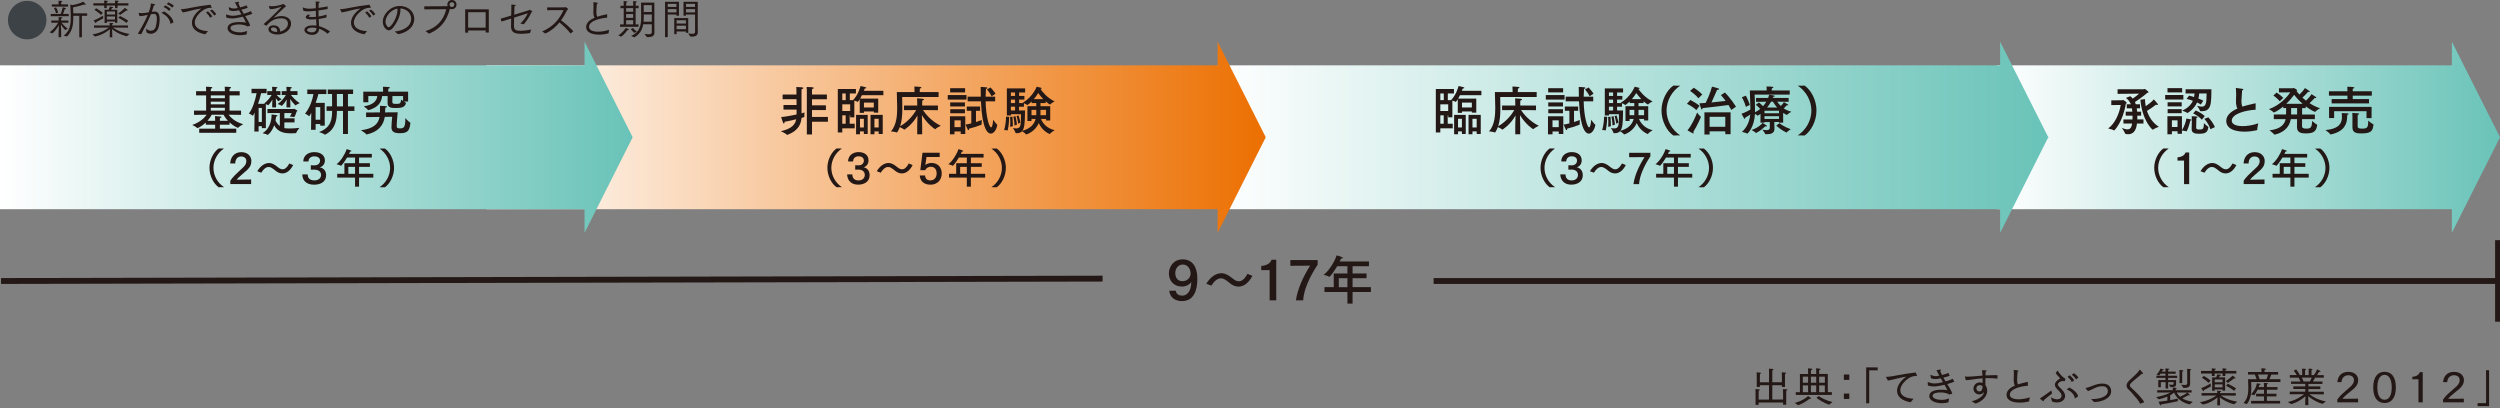 <?xml version="1.0" encoding="UTF-8"?>
<svg id="_レイヤー_1" data-name="レイヤー 1" xmlns="http://www.w3.org/2000/svg" xmlns:xlink="http://www.w3.org/1999/xlink" viewBox="0 0 1200 196">
  <rect x="0" y="0" width="1200" height="196" fill="#808080" stroke="none"/>
  <defs>
    <linearGradient id="_名称未設定グラデーション_2" data-name="名称未設定グラデーション 2" x1="958.54" y1="65.89" x2="1200" y2="65.89" gradientUnits="userSpaceOnUse">
      <stop offset="0" stop-color="#fff"/>
      <stop offset="1" stop-color="#69c3b8"/>
      <stop offset="1" stop-color="#231815"/>
    </linearGradient>
    <linearGradient id="_名称未設定グラデーション_2-2" data-name="名称未設定グラデーション 2" x1="584.37" x2="983.17" xlink:href="#_名称未設定グラデーション_2"/>
    <linearGradient id="_名称未設定グラデーション_61" data-name="名称未設定グラデーション 61" x1="233.41" y1="65.89" x2="607.56" y2="65.89" gradientUnits="userSpaceOnUse">
      <stop offset="0" stop-color="#fff"/>
      <stop offset="1" stop-color="#ec6f00"/>
    </linearGradient>
    <linearGradient id="_名称未設定グラデーション_2-3" data-name="名称未設定グラデーション 2" x1="0" x2="303.68" xlink:href="#_名称未設定グラデーション_2"/>
  </defs>
  <g>
    <circle cx="13.06" cy="9.65" r="9.24" fill="#3d4247"/>
    <path d="M23.86,15.51c2.21-1.66,3.51-3.69,4.04-4.62-1.22,0-3.08.04-3.3.04v-1.08h3.55v-.36c0-.1-.02-1.16-.04-1.3,1.74,0,1.84.24,1.84.34,0,.14-.2.3-.59.35l-.04.97h3.51v1.08c-.16,0-1.99-.02-3.3-.04.43.57,1.4,1.68,2.98,2.9l-1.24.63c-.91-.93-1.62-1.97-2.05-2.66.04.93.12,2.86.14,3.63v2.47h-1.24s0-1.87.02-2.47c.02-.75.1-2.37.14-3.35-.59,1.08-1.64,2.66-3.08,3.98l-1.34-.51ZM24.33,6.69h4.8c.57-1.24.91-3.02.93-3.18,1.58.26,1.64.55,1.64.63,0,.12-.14.24-.51.24h-.1c-.14.43-.51,1.6-.83,2.31h2.72v1.09h-8.64v-1.09ZM24.86,2.11h3.26v-.67s-.02-.61-.06-1.08c1.72,0,1.85.22,1.85.35,0,.12-.18.28-.51.34-.04.2-.04.59-.04.59v.47h3.31v1.06h-7.81v-1.06ZM26.87,6.43c-.22-1.18-.89-2.43-.95-2.54l1-.35c.06.14.75,1.38.99,2.48l-1.05.42ZM30.56,17.17c3-2.35,3.4-5.35,3.4-8.78,0-.53,0-1.09-.02-1.64-.04-1.91-.18-4.05-.2-4.52,0,0,.69.12,1.06.2,2.47-.39,4.66-1.28,5.11-1.62.08.06,1.22,1.08,1.22,1.36,0,.1-.1.16-.24.16s-.32-.04-.51-.18c-.28.1-2.31.83-5.29,1.38.02.81.06,1.89.08,2.86h6.67v1.21h-2.53v10.3h-1.26V7.6h-2.86v.59c0,3.61-.39,6.67-3,9.29l-1.64-.32Z" fill="#231815"/>
    <path d="M44.33,16.54c4.22-.71,6.85-2.47,7.93-3.32l-7.14.08v-1.09h7.54c0-.24-.02-.91-.04-1.22.16,0,1.78.04,1.78.33,0,.14-.2.28-.55.34-.02.16-.02.42-.04.55h7.62v1.09l-7.24-.08c1.13.81,3.77,2.43,7.97,3.08l-1.28,1.1c-3.63-.85-6.02-2.53-7.1-3.45l.1,2.31.02,1.66h-1.24l.02-1.66.08-2.25c-1.14.98-3.59,2.78-7.14,3.51l-1.26-.98ZM44.8,1.56h5.23c0-.22-.02-.87-.04-1.28.21,0,1.83.02,1.83.35,0,.14-.21.32-.59.38-.02.14-.02.39-.02.55h4.01c0-.22-.02-.91-.04-1.28,1.79,0,1.84.28,1.84.35,0,.14-.2.32-.59.38,0,.12-.02.39-.02.55h5.23v1.09h-5.23v1.26h-1.18v-1.26h-4.01v1.26h-1.18v-1.26h-5.23v-1.09ZM49.59,8.76c-.2.12-2.21,1.3-3.39,1.82,0,.06.02.12.02.16,0,.22-.08.38-.2.38-.26,0-.99-1.22-1.05-1.36,1.68-.51,4.08-1.97,4.46-2.21l.16,1.22ZM46.16,3.96c.18.1,1.85,1.07,3.22,2.23l-.89.97c-1.14-1.2-2.92-2.27-3.14-2.41l.81-.79ZM50.21,4.66h1.93c.32-.65.53-1.36.57-1.54.06.02.89.12,1.28.22.24.06.34.16.34.26,0,.14-.22.26-.59.26-.06.1-.22.45-.39.81h2.96v6.28h-1.11v-.63h-3.91v.71h-1.09v-6.36ZM55.2,6.96v-1.46h-3.91v1.46h3.91ZM55.2,9.39v-1.5h-3.91v1.5h3.91ZM56.74,6.43c1.68-1.05,3.1-2.49,3.22-2.64.87.59,1.32.89,1.32,1.13,0,.1-.1.18-.28.18-.1,0-.24-.02-.41-.08-.18.18-1.6,1.32-2.96,2.15l-.89-.73ZM57.59,7.68c.22.1,2.47,1.2,3.96,2.25l-.87,1.07c-1.42-1.24-3.61-2.31-3.89-2.45l.79-.87Z" fill="#231815"/>
    <path d="M66.16,16.22c1.93-3.24,3.65-6.39,4.76-9.08-1.93.45-2.69.59-3.57.59-.14,0-.26-.02-.38-.02l-.45-1.34s-.02-.04-.02-.06c0-.08.08-.1.14-.1.45.06.95.1,1.46.1s1.09-.04,1.66-.12l1.66-.28c.47-1.3.95-2.88,1.01-4.26.16.02,1.28.22,1.72.34.24.06.34.16.34.28,0,.16-.24.31-.63.31-.14.57-.55,1.93-.97,3.12l.61-.1c.22-.04.43-.06.65-.06,2.11,0,2.48,1.84,2.48,3.73,0,1.38-.22,3.04-.63,4.22-.63,1.78-2.11,2.72-3.61,2.72-.73,0-1.46-.22-2.09-.67l-.18-1.85c.63.67,1.5,1.06,2.33,1.06.93,0,1.8-.49,2.23-1.68.35-1.01.61-2.69.61-4.01,0-1.58-.32-2.39-1.44-2.39-.26,0-.89.1-1.42.18-1.19,2.88-2.66,5.82-4.66,9.61l-1.6-.26ZM78.81,5.49c2.47,1.48,4.28,3.49,4.42,5.23l-1.24.69s-.08.04-.1.04c-.06,0-.08-.04-.08-.12-.18-1.71-1.5-3.73-4.17-5.09-.04-.04-.06-.08-.06-.1,0-.04.02-.08.04-.08l1.18-.57ZM79.29,2.6c.41.18,1.81.85,2.66,1.74l-.81.93c-.47-.61-1.38-1.32-2.61-1.9l.75-.77ZM80.81,1.14c.26.12,1.76.77,2.62,1.6l-.77.97c-.61-.69-1.54-1.28-2.59-1.76l.73-.81Z" fill="#231815"/>
    <path d="M86.91,4.62s-.04-.08-.04-.12c0-.06.06-.1.16-.1,2.68-.04,6.61-1.32,13.38-2.05.1-.02.18-.04.26-.06.08-.04.14-.06.2-.06.24,0,.73,1.28.73,1.44,0,.1-.08.14-.16.14s-.18-.02-.3-.08c-1.01.04-1.56.16-2.31.45-1.87.73-5.33,3.71-5.33,6.53,0,3.32,3.75,4.12,6.34,4.22l-1.28,1.52c-1.91-.29-6.43-1.48-6.43-5.54,0-3.61,3.93-6.41,4.56-6.85-3.43.45-6.92,1.66-9.02,1.91l-.75-1.36ZM99.81,5.44c.34.24,1.44,1.32,2.11,2.41l-.99.67c-.41-.73-1.34-1.91-2.03-2.53l.91-.55ZM101.69,4.56c.34.2,1.42,1.16,2.11,2.21l-.95.71c-.47-.75-1.34-1.8-2.05-2.33l.89-.59Z" fill="#231815"/>
    <path d="M108.47,7.04c0-.1.02-.14.08-.14.02,0,.04,0,.08.02,1.11.43,2.07.63,3.18.63s2.41-.22,4.08-.63c-.37-.63-.77-1.28-1.16-1.99-1.13.24-1.95.37-2.68.37s-1.34-.14-2.05-.39l-.18-1.34c0-.06.02-.12.08-.12,0,0,.02.02.04.02.93.43,1.6.61,2.37.61.51,0,1.08-.08,1.82-.24-.45-.85-.93-1.76-1.36-2.72.32-.06,1.48-.24,1.72-.24.22,0,.32.08.32.2,0,.14-.14.32-.43.47.28.71.59,1.38.91,2.01,1.48-.37,2.33-.69,3.04-1.01l.59,1.18c-.73.32-1.84.63-3.06.93.37.69.75,1.34,1.14,1.95,1.64-.45,2.68-.91,3.41-1.26l.71,1.24c-.75.3-1.78.69-3.43,1.14,1.05,1.66,1.95,3.12,2.41,4.6l-1.24.38c-1.07-.63-2.64-.97-4.18-.97-1.95,0-4.06.43-4.06,1.7,0,1.42,2.41,2.09,4.62,2.09,1.21,0,2.41-.32,3.38-.65l-.28,1.66c-.65.18-2.05.37-3.1.37-2.84,0-6-1.08-6-3.37,0-2.72,3.93-2.96,5.66-2.96,1.28,0,2.47.12,3.14.26-.28-.77-.79-1.72-1.44-2.82-2.23.55-3.83.83-5.21.83-.99,0-1.88-.14-2.78-.43l-.1-1.38Z" fill="#231815"/>
    <path d="M126.61,11.68c-.06-.02-.08-.06-.08-.08,0-.04.02-.08.06-.1,1.2-1.13,2.25-1.95,2.8-2.49,1.64-1.48,5.66-5.56,5.66-5.74,0-.04-.02-.04-.06-.04s-.1.02-.18.04c-1.6.65-3.36,1.11-4.84,1.11-.14,0-.28-.02-.41-.02l-.51-1.26s-.02-.08-.02-.12c0-.04.02-.06.08-.06h.06c.43.06.87.08,1.32.08,1.66,0,3.35-.35,5.03-.91.2-.06.26-.2.39-.2.26,0,1.42.95,1.42,1.07s-.24.18-.43.33c-1.4,1.19-5.62,5.27-5.57,5.27.02,0,.12-.04.16-.06,1.62-.73,3.14-.79,3.65-.79,2.55,0,4.58,1.4,4.58,3.61,0,2.9-2.98,5.25-6.53,5.25-2.43,0-4.36-1.08-4.36-2.53,0-1.28,1.28-1.89,2.51-1.89,1.91,0,3.08,1.22,3.08,2.72,0,.1-.02.2-.02.3,2.9-.65,3.81-2.66,3.81-3.71,0-2.07-1.62-2.67-3.3-2.67-3.95,0-6.04,2.39-7.04,3.57l-1.26-.69ZM133.06,14.88c0-.59-.24-1.69-1.87-1.69-.85,0-1.14.41-1.14.81,0,.73,1.2,1.32,2.76,1.32h.22c.02-.16.04-.29.04-.43Z" fill="#231815"/>
    <path d="M145.36,3.77v-.08c0-.06.02-.12.06-.12.02,0,.04,0,.06.02.98.42,1.97.59,3.04.59.99,0,2.35-.14,3.08-.24v-.77c0-.83-.02-1.71-.06-2.47,1.98,0,1.98.32,1.98.34,0,.12-.16.24-.53.34-.06.73-.06,1.26-.08,2.01l-.02.4c1.42-.18,2.92-.43,4.38-.73l-.04,1.28c-1.36.26-2.88.47-4.36.67,0,1.01.02,1.99.04,2.9,1.24-.18,2.61-.47,3.81-.91v1.38c-1.22.35-2.55.57-3.75.73.06,1.34.12,2.53.18,3.43,2.21.65,4.03,1.62,5.29,2.61l-1.28,1.03c-1.06-1.09-2.78-1.99-3.95-2.41-.16,2.01-1.58,2.98-3.32,2.98-1.93,0-3.77-.99-3.77-2.35,0-.98.99-2.23,4.1-2.23.55,0,1.13.04,1.66.12-.04-.97-.1-1.99-.14-3.06-1.24.12-1.76.14-2.07.14-1.93,0-2.9-.45-2.9-1.1,0-.47.49-.99,1.01-1.3l1.2.2c-.45.32-.75.53-.75.71,0,.2.41.32,1.42.32.42,0,.93-.02,2.03-.12-.04-.95-.06-1.91-.08-2.92-2.05.24-3,.29-3.75.29-.83,0-1.64-.08-2.27-.37l-.22-1.3ZM149.99,13.26c-.89,0-2.61.22-2.61,1.11,0,.75,1.3,1.18,2.37,1.18,1.21,0,2.09-.65,2.17-2.03-.59-.16-1.26-.26-1.93-.26Z" fill="#231815"/>
    <path d="M163.27,4.62s-.04-.08-.04-.12c0-.06.06-.1.16-.1,2.68-.04,6.61-1.32,13.38-2.05.1-.02.18-.04.26-.06.08-.04.14-.06.2-.06.24,0,.73,1.28.73,1.44,0,.1-.08.14-.16.14s-.18-.02-.3-.08c-1,.04-1.56.16-2.31.45-1.87.73-5.33,3.71-5.33,6.53,0,3.32,3.75,4.12,6.33,4.22l-1.28,1.52c-1.91-.29-6.43-1.48-6.43-5.54,0-3.61,3.93-6.41,4.56-6.85-3.43.45-6.93,1.66-9.02,1.91l-.75-1.36ZM176.18,5.44c.34.24,1.44,1.32,2.11,2.41l-.98.67c-.42-.73-1.34-1.91-2.03-2.53l.91-.55ZM178.05,4.56c.34.2,1.42,1.16,2.11,2.21l-.95.71c-.47-.75-1.34-1.8-2.05-2.33l.89-.59Z" fill="#231815"/>
    <path d="M189.47,15.11c3.51-.28,7.89-2.03,7.89-6.15,0-2.51-2.01-4.73-5.19-4.93.02.24.04.49.04.75,0,3.47-2.39,7.08-3.51,8.47-.69.87-1.4,1.3-2.09,1.3-1.18,0-2.86-1.66-2.86-4.1,0-3.63,3.67-7.58,8.13-7.58,4.08,0,6.97,2.78,6.97,6.12,0,4.38-4.03,6.79-7.74,7.44l-1.64-1.3ZM185.05,10.38c0,1.48.91,2.69,1.5,2.69,1.19,0,4.24-4.78,4.24-8.17,0-.26-.02-.53-.04-.79-2.98.55-5.7,3.57-5.7,6.27Z" fill="#231815"/>
    <path d="M204.23,14.92c5.25-1.54,8.72-5.17,9.97-10.5l-10.54.06v-1.44l10.95-.06c.1,0,.16-.02.22-.04-.08-.24-.12-.47-.12-.73,0-1.22.99-2.21,2.21-2.21s2.21.98,2.21,2.21-.99,2.21-2.21,2.21c-.32,0-.61-.06-.89-.18l-.08.02c-1.93,7.3-5.94,10.1-10,11.92l-1.72-1.26ZM218.08,2.21c0-.65-.53-1.16-1.16-1.16s-1.16.51-1.16,1.16.51,1.16,1.16,1.16,1.16-.51,1.16-1.16Z" fill="#231815"/>
    <path d="M223.29,4.48h11.33v11.15h-1.5v-1.01h-8.41v1.05h-1.42V4.48ZM233.12,13.28v-7.44h-8.41v7.44h8.41Z" fill="#231815"/>
    <path d="M240.28,8.98c1.13-.32,3.04-.87,5.09-1.5l.08-3.89v-.43c0-.34,0-.65-.02-.97.14.02,1.34.06,1.79.14.24.04.34.14.34.24,0,.16-.22.32-.57.34-.06.49-.08.81-.08,1.21-.02.95-.06,1.97-.08,2.94,3.49-1.06,6.91-2.11,6.97-2.13.18-.06.22-.24.37-.24.02,0,1.36.53,1.36.79,0,.1-.12.2-.35.3-1.19,2.58-2.59,4.54-3.77,5.88l-1.64-.35c1.18-1.18,2.31-2.39,3.59-4.93-1.26.42-3.95,1.26-6.57,2.07-.04,1.84-.08,3.3-.08,3.53v.14c0,2.09.51,2.66,3.3,2.66,1.36,0,2.92-.22,4.95-.59l-.57,1.7c-1.42.2-2.9.34-4.18.34-3.51,0-4.91-.95-4.91-3.53v-.12c0-.67.04-2.13.06-3.67-1.85.57-3.57,1.11-4.6,1.42l-.47-1.32Z" fill="#231815"/>
    <path d="M260.23,15.07c6.08-2.47,8.74-6.87,10.26-10.22l-7.85.04v-1.32l8.45-.04c.2,0,.28-.14.39-.14.18,0,1.26.81,1.26,1.01,0,.16-.28.24-.45.3-.75,1.5-1.69,3.29-2.98,5.05,1.74,1.26,4.34,3.51,5.9,5.27l-1.36,1.06c-1.44-1.9-3.65-3.97-5.33-5.31-1.7,2.09-3.91,4.04-6.79,5.33l-1.5-1.03Z" fill="#231815"/>
    <path d="M292.06,16.04c-1.42.37-3,.59-4.48.59-.91,0-6.22-.04-6.22-3.67,0-2.15,1.89-3.53,4.04-4.44-.35-.65-.59-1.48-.59-2.68,0-.73.08-1.58.08-2.61v-.45c0-.47-.02-1.01-.06-1.6v-.06c0-.08.02-.08.08-.08,0,0,1.05.1,1.74.26.18.04.32.14.32.24,0,.12-.14.26-.51.35-.08,1.46-.2,3.02-.22,3.75,0,1.01.1,1.76.45,2.39.71-.24,1.42-.43,2.07-.61.89-.21,1.76-.37,2.51-.59h.04c.08,0,.14.04.14.12l-.02,1.52c-3.73.29-8.7,1.66-8.7,4.38,0,2.23,3.27,2.35,4.38,2.35,1.68,0,3.59-.34,5.25-.91l-.3,1.76Z" fill="#231815"/>
    <path d="M296.78,16.95c2.13-1.16,3.49-3.37,3.57-3.51.34.08,1.5.49,1.5.77,0,.14-.14.24-.38.24-.08,0-.18,0-.28-.04-.12.18-1.48,2.15-3.04,3.2l-1.38-.65ZM297.61,11.7h1.77V3.93h-1.56v-1.16h1.56v-.71c0-.1-.02-.91-.06-1.52.06.02,1.08.04,1.48.12.22.04.32.14.32.24,0,.12-.18.28-.51.33-.04.38-.06,1.03-.06,1.03v.51h3.38v-.71c0-.1,0-.91-.04-1.52.06.02,1.07.04,1.46.12.22.04.32.14.32.22,0,.14-.18.3-.51.35-.04.38-.04,1.03-.04,1.03v.51h1.42v1.16h-1.42l-.02,7.78h1.4v1.16h-8.88v-1.16ZM303.92,5.62v-1.7h-3.38v1.7h3.38ZM303.92,8.58v-1.84h-3.38v1.84h3.38ZM303.92,11.7v-1.99h-3.38v1.99h3.38ZM303.84,13.44c.1.12.77,1.01,1.87,1.68l-1.24.67c-.85-.65-1.56-1.69-1.68-1.85l1.05-.49ZM302.93,17.23c4.44-1.87,4.83-5.6,4.83-9.1,0-.77-.02-1.52-.02-2.25,0-1.52-.04-4.34-.04-4.64h6.39v11.68c0,1.42.04,2.45.04,2.69,0,1.95-1.6,2.19-3.14,2.19h-.49l-1.14-1.52c.77.12,1.4.18,1.91.18,1.12,0,1.6-.32,1.6-1.05l-.02-3.75h-4.12c-.42,2.41-1.5,4.72-4.24,6.28l-1.56-.71ZM312.86,10.4v-3.45h-3.87c0,.35.02.69.02,1.05,0,.81-.04,1.62-.1,2.43l3.95-.02ZM312.86,5.76v-3.3h-3.87v3.32l3.87-.02Z" fill="#231815"/>
    <path d="M319.23.85h6.67v6.71h-1.21v-.59h-4.18v10.87h-1.28V.85ZM324.69,3.33v-1.46h-4.18v1.46h4.18ZM324.69,5.94v-1.56h-4.18v1.56h4.18ZM323.65,8.68h6.71v7.08h-1.11v-.67h-4.48v1.28h-1.13v-7.7ZM329.25,11.3l-.02-1.58h-4.46v1.58h4.48ZM329.25,14.03v-1.7h-4.48v1.7h4.48ZM333.63,6.96h-4.34v.55h-1.2V.85h6.83v11.66s.04,1.99.04,2.96c0,1.77-1.46,2.11-2.86,2.11-.24,0-.47,0-.71-.02,0,0-.97-1.36-1.09-1.52.57.06,1.36.2,2.01.2.73,0,1.32-.18,1.32-.89V6.96ZM333.63,3.33v-1.46h-4.34v1.46h4.34ZM333.63,5.94v-1.56h-4.34v1.56h4.34Z" fill="#231815"/>
  </g>
  <polygon points="1200 65.89 1176.9 20.01 1176.9 31.36 958.54 31.36 958.54 100.42 1176.9 100.42 1176.9 111.76 1200 65.89" fill="url(#_名称未設定グラデーション_2)"/>
  <polygon points="983.17 65.89 960.06 20.01 960.06 31.36 584.37 31.36 584.37 100.42 960.06 100.42 960.06 111.76 983.17 65.89" fill="url(#_名称未設定グラデーション_2-2)"/>
  <polygon points="607.56 65.89 584.46 20.01 584.46 31.36 233.41 31.36 233.41 100.42 584.46 100.42 584.46 111.76 607.56 65.89" fill="url(#_名称未設定グラデーション_61)"/>
  <polygon points="303.68 65.89 280.58 20.01 280.58 31.36 0 31.36 0 100.42 280.58 100.42 280.58 111.76 303.68 65.89" fill="url(#_名称未設定グラデーション_2-3)"/>
  <line x1="1199.06" y1="115.28" x2="1199.06" y2="154.42" fill="none" stroke="#231815" stroke-miterlimit="10" stroke-width="2.82"/>
  <line x1="688.13" y1="134.88" x2="1198.78" y2="134.88" fill="none" stroke="#231815" stroke-miterlimit="10" stroke-width="2.82"/>
  <line x1=".51" y1="134.88" x2="529.25" y2="133.74" fill="none" stroke="#231815" stroke-miterlimit="10" stroke-width="2.82"/>
  <g>
    <path d="M564.37,139.55c.25,1.75,1.6,2.36,3.14,2.36,2.13,0,4.29-1.95,4.31-6.57-.86,1.39-2.79,2.21-4.46,2.21-4.06,0-6.29-2.89-6.29-6.34,0-2.84,1.95-6.72,6.62-6.72,1.83,0,7.03.53,7.03,9.43,0,5.48-1.67,10.6-7.35,10.6-3.02,0-5.73-1.44-6.14-4.97h3.14ZM564.14,131.06c0,2.23,1.09,3.91,3.47,3.91,2.08,0,3.88-1.55,3.88-3.68,0-1.88-1.14-4.31-3.78-4.31-2.23,0-3.58,2-3.58,4.08Z" fill="#231815"/>
    <path d="M601.16,132.4c-1.93,3.7-4.36,5.17-6.67,5.17-1.55,0-3.02-.63-4.26-1.72-.66-.59-1.37-1.07-2.05-1.52-.71-.51-1.42-.73-2.13-.73-1.62,0-3.2,1.24-4.57,3.52l-2.46-.91c1.85-3.15,4.54-5.07,7.25-5.07,1.55,0,3.07.61,5.51,2.61,1.02.84,1.95,1.27,2.86,1.27,1.45,0,2.82-1.11,4.14-3.6l2.39.99Z" fill="#231815"/>
    <path d="M612.6,144.17h-3.17v-14.51h-4.03v-2c3.47-.25,4.59-1.95,4.97-2.99h2.23v19.5Z" fill="#231815"/>
    <path d="M632.47,127.05c-3.98,5.98-6.7,12.25-6.95,17.12h-3.47c.71-5.35,3.55-11.54,6.82-16.66l-9.48.07v-2.74h13.09v2.21Z" fill="#231815"/>
    <path d="M657.1,127.76h-7.86v3.5h6.7v2.28h-6.7v4.29h8.8v2.33h-8.8v5.58h-2.48v-5.58h-11.01v-2.33h4.44v-6.57h6.57v-3.5h-4.9c-1.65,2.79-3.5,5.12-3.75,5.12-.05,0-.08-.02-.13-.05-.63-.43-2.64-.91-2.64-.91,2.53-1.93,5.17-6.04,6.24-9.34,0,0,1.68.46,2.59.84.25.1.38.26.38.35,0,.18-.25.33-.74.33h-.13c-.18.46-.38.91-.61,1.39h14.03v2.26ZM642.62,133.55v4.29h4.14v-4.29h-4.14Z" fill="#231815"/>
  </g>
  <g>
    <path d="M842.67,188.63s-.02-1.14-.06-1.85c0,0,.92,0,1.81.12.2.02.32.12.32.24,0,.14-.18.29-.55.37-.02.55-.04,1.16-.04,1.16v3.14h4.97v-6.91h-4.38v.83h-1.5v-5.15s-.02-1.14-.06-1.84c0,0,.95,0,1.81.12.22.02.32.12.32.24s-.16.28-.53.35c-.04.57-.04,1.16-.04,1.16v2.86h4.38l.02-4.66s-.02-1.14-.06-1.84c0,0,1.01,0,1.89.12.2.02.32.12.32.24,0,.14-.18.3-.55.36-.02.57-.04,1.16-.04,1.16v4.62h4.6v-2.9s-.02-1.14-.06-1.84c0,0,.92,0,1.81.12.22.02.32.12.32.22,0,.14-.18.29-.55.37-.02.57-.04,1.16-.04,1.16l.02,5.11h-1.5v-.83h-4.6v6.91h5.17v-3.17s0-1.14-.06-1.85c0,0,.95,0,1.83.12.2.02.32.12.32.24,0,.14-.18.29-.55.37-.04.55-.04,1.16-.04,1.16v5.6h-1.5v-1.06h-11.72v1.12h-1.5l.02-5.7Z" fill="#231815"/>
    <path d="M861.5,193.41c3.88-1.05,6.06-2.92,6.35-3.33.67.42,1.46.93,1.46,1.24,0,.1-.1.16-.26.16-.12,0-.28-.04-.43-.12,0,0-2.35,2.09-5.52,3.14l-1.6-1.09ZM861.98,188.24h1.97v-8.72h3.93v-1.48c0-.3-.02-.79-.06-1.22.69.02,2.15.04,2.15.43,0,.16-.22.31-.67.39-.06.45-.06.89-.06.89v.98h2.54v-1.14s0-.65-.08-1.56c.02,0,2.15.02,2.15.43,0,.16-.2.31-.63.39-.04.28-.04.63-.04.79v1.08h4.16v8.72h1.93v1.34h-17.3v-1.34ZM867.88,183.72v-2.92h-2.53v2.92h2.53ZM867.88,188.24v-3.24h-2.53v3.24h2.53ZM871.78,183.72v-2.92h-2.54v2.92h2.54ZM871.78,188.24v-3.24h-2.54v3.24h2.54ZM872.96,190.09c.59.47,3.37,2.19,6.63,2.86l-1.56,1.28c-2.33-.63-5.49-2.69-6.1-3.26l1.02-.89ZM875.93,183.72v-2.92h-2.74v2.92h2.74ZM875.93,188.24v-3.24h-2.74v3.24h2.74Z" fill="#231815"/>
    <path d="M885.05,179.77h2.61v2.58h-2.61v-2.58ZM885.05,188.91h2.61v2.59h-2.61v-2.59Z" fill="#231815"/>
    <path d="M895.76,176.34h5.52v1.42h-4.06v15.81h-1.46v-17.23Z" fill="#231815"/>
    <path d="M905.32,181.11s-.04-.08-.04-.12c0-.06.06-.12.18-.12,2.88,0,6.47-1.22,13.42-1.99.1-.02.18-.04.24-.06.1-.04.18-.08.26-.08.18,0,.77,1.36.77,1.62,0,.12-.06.18-.18.18-.08,0-.18-.04-.31-.1-.93.04-1.54.18-2.29.48-1.9.73-5.23,3.67-5.23,6.29,0,3.3,3.77,4.09,6.41,4.17l-1.46,1.69c-1.87-.28-6.51-1.44-6.51-5.6,0-1.98,1.4-4.62,4.46-6.69-3.33.45-6.45,1.56-8.84,1.9l-.87-1.56Z" fill="#231815"/>
    <path d="M925.29,183.54v-.04c0-.06.02-.1.08-.1.04,0,.06,0,.1.02,1.12.42,2.07.63,3.2.63s2.31-.2,3.96-.61c-.35-.57-.71-1.21-1.08-1.86-1.13.26-1.93.38-2.61.38-.75,0-1.36-.16-2.09-.42l-.22-1.52v-.02s.02-.08.06-.08c.02,0,.04.02.06.02.97.42,1.6.61,2.37.61.5,0,1.03-.08,1.72-.22-.45-.85-.91-1.72-1.34-2.67.42-.08,1.56-.26,1.9-.26.21,0,.31.06.31.18,0,.14-.18.34-.43.49.28.69.57,1.34.87,1.93,1.56-.37,2.33-.67,3.04-1.01l.67,1.36c-.73.32-1.84.63-3.04.91.34.65.69,1.26,1.05,1.82,1.66-.45,2.7-.93,3.41-1.28l.79,1.42c-.73.28-1.76.69-3.4,1.14,1.06,1.68,1.99,3.1,2.43,4.6l-1.4.42c-1.06-.65-2.64-1.01-4.2-1.01-.79,0-3.87.1-3.87,1.6,0,1.36,2.33,1.97,4.42,1.97h.1c1.26,0,2.5-.34,3.43-.65l-.32,1.84c-.61.2-2.05.42-3.12.42-2.98,0-6.08-1.11-6.08-3.43,0-1.91,1.91-3.06,5.82-3.06,1.21,0,2.27.12,2.86.24-.25-.67-.75-1.56-1.36-2.6-2.27.55-3.85.81-5.17.81-1.02,0-1.89-.16-2.8-.43l-.12-1.54Z" fill="#231815"/>
    <path d="M943.16,180.94s-.02-.08-.02-.1c0-.06.04-.1.18-.1.47.04.97.06,1.44.06.81,0,1.62-.06,2.43-.14,1.27-.12,2.78-.26,4.4-.37-.06-1.03-.12-1.97-.2-2.61,1.95,0,2.23.1,2.23.32,0,.16-.2.32-.51.34-.04.37-.06,1.06-.08,1.85,1.42-.08,2.9-.12,4.26-.12.51,0,1.03,0,1.52.02l-.04,1.66c-1.38-.18-2.8-.26-4.2-.26-.53,0-1.06.02-1.58.04v3.33c.63.81.87,1.82.87,2.72,0,2.21-1.72,4.81-5.56,6.15-.85-.51-1.95-1.16-1.95-1.16,2.94-.51,5.29-2.37,5.7-3.47.12-.34.22-.63.3-.91-.71.97-1.64,1.14-2.27,1.14-1.85,0-2.82-1.52-2.82-2.72v-.04c0-1.52,1.16-3.02,3.04-3.02.51,0,.97.08,1.36.26,0-.67,0-1.44-.02-2.21-1.58.1-3.06.28-4.28.47-1.26.18-2.55.39-3.77.43l-.41-1.58ZM950.3,184.88c-1.07,0-1.64.71-1.64,1.52,0,.73.5,1.48,1.4,1.48.39,0,1.56,0,1.56-2.53-.31-.31-.73-.47-1.32-.47Z" fill="#231815"/>
    <path d="M973.95,192.68c-1.38.37-2.98.57-4.48.57-2.84,0-6.32-.75-6.32-3.73,0-2.15,1.9-3.55,3.99-4.46-.32-.59-.57-1.48-.57-2.7.02-.59.08-1.38.08-2.43v-.49c0-.51-.02-1.09-.06-1.72v-.08c0-.08.02-.1.1-.1.34,0,1.62.24,1.91.3.16.04.34.12.34.24,0,.1-.14.22-.51.34-.1,1.5-.22,3.2-.22,3.63v.28c0,.89.1,1.6.4,2.17.69-.22,1.36-.42,1.98-.57.91-.24,1.83-.42,2.58-.63h.06c.06,0,.14.02.14.14v1.74c-2.84.08-8.66,1.38-8.66,4.26,0,1.48,1.68,2.21,4.18,2.21,1.72,0,3.71-.35,5.41-.95l-.34,1.99Z" fill="#231815"/>
    <path d="M985,188.89c-1.17.91-3.04,2.33-4.01,3.22.06.12.08.22.08.28,0,.14-.08.2-.18.2-.08,0-.2-.02-.3-.1-.34-.2-1.36-1.12-1.36-1.12-.04-.02-.06-.04-.06-.06,0-.04.04-.06.1-.1,1.26-.79,4.03-2.78,5.36-3.79l.36,1.48ZM984.45,190.68c1.27.79,2.19.98,3.04.98,1.56,0,2.07-1.03,2.07-1.72,0-.95-.61-1.64-2.01-3.04-.85-.85-1.2-1.6-1.2-2.27,0-1.06.91-1.97,2.25-2.84.12-.08.2-.14.2-.22,0-.04-.02-.1-.08-.16-.37-.45-1.62-1.6-1.99-2.37l.85-1.1s.04-.04.06-.04c.06,0,.1.04.14.12.43,1.05,2.29,3.02,3.17,3.49.28.14.47.18.47.37,0,.02-.28,1.14-.53,1.14-.06,0-.14-.02-.26-.06-.16-.06-.36-.08-.56-.08-.83,0-2.31.83-2.31,1.64,0,.42.29.87.89,1.42,1.4,1.34,2.61,2.58,2.61,4.14,0,1.22-.99,3.1-3.96,3.1-.91,0-1.62-.2-2.35-.47l-.5-2.05ZM993.29,186.01c1.77.83,3.97,2.58,4.2,4.26l-1.42.93s-.06.04-.08.04c-.04,0-.06-.04-.08-.12-.18-1.81-2.03-3.53-3.93-4.18l1.3-.93ZM993.46,180.13c.47.37,1.68,1.5,2.15,2.41l-1.13.85c-.39-.87-1.38-1.99-2.07-2.53l1.05-.73ZM995.52,179.12c.3.22,1.66,1.28,2.09,2.11l-1.1.89c-.43-.79-1.38-1.77-2.03-2.23l1.05-.77Z" fill="#231815"/>
    <path d="M1001.17,186.5c-.06-.08-.08-.14-.08-.18,0-.08.06-.12.2-.14,1.26-.2,2.51-.77,3.71-1.22,1.22-.45,2.56-.85,4.18-.85,3.47,0,4.17,2.31,4.17,3.63,0,3.61-4.62,5.23-8.19,5.23-.57-.59-1.46-1.42-1.46-1.42h.55c3.49,0,7.52-1.06,7.52-3.87,0-.97-.53-2.29-2.6-2.29-1.42,0-2.62.39-3.71.89-1.06.47-2.13,1.13-3.28,1.42l-1-1.21Z" fill="#231815"/>
    <path d="M1027.28,193.78c-.77-1.58-1.9-2.82-4.24-5.47-.5-.53-1.13-1.08-1.64-1.66-.45-.51-.65-1.07-.65-1.62,0-1.24.95-2.11,2.74-3.75.56-.53,1.27-1.13,1.94-1.82.47-.49,1.12-1.24,1.6-1.97.06-.08.1-.1.12-.1.08,0,1.22,1.4,1.36,1.6.12.16.18.3.18.39,0,.12-.08.18-.2.18-.1,0-.26-.06-.42-.16-.63.59-1.44,1.3-3.85,3.27-1.72,1.38-1.89,1.95-1.89,2.31,0,.2.06.4.18.59.22.35,1.14,1.14,1.5,1.48,1.28,1.22,4.3,4.17,5.25,6.02l-1.97.69Z" fill="#231815"/>
    <path d="M1034.92,190.62c1.91-.37,4.97-1.1,6.98-2.23l-6.45.04v-1.14h7.5v-.12s-.02-.79-.06-1.13c0,0,1.28.06,1.64.12.18.02.28.12.28.22,0,.12-.14.24-.45.3-.02.1-.04.51-.04.51v.1h7.65v1.14h-1.97c1.13,1.13,1.14,1.18,1.14,1.26s-.06.14-.2.14c-.12,0-.3-.04-.53-.14-.93.57-2.13,1.14-2.92,1.5,1.17.71,2.78,1.34,5.05,1.66l-1.52,1.28c-5.46-1.3-7.12-4.81-7.44-5.68-.53.47-1.18.91-1.89,1.28v2.35c1.89-.34,3.33-.63,3.73-.75l-.06,1.22c-.55.16-4.28.99-8.07,1.56,0,.24-.06.51-.2.51-.06,0-.14-.06-.24-.2-.2-.29-.59-1.28-.73-1.56,1.44-.16,2.9-.35,4.22-.57v-1.93c-1.3.55-2.74.99-4.1,1.32l-1.32-1.06ZM1035.94,182.42h3.49v-1.03h-4.36v-1.05h4.36v-.97h-2.37c-.18.28-.37.53-.61.81l-1.36-.39c1.5-1.28,1.88-2.86,1.88-2.86,0,0,.97.2,1.3.28.2.04.32.14.32.22,0,.1-.16.2-.53.26-.1.2-.22.42-.35.67h1.74v-.16s-.02-1.05-.06-1.34l1.58.1c.2,0,.32.1.32.2,0,.14-.18.28-.55.35,0,.14-.04.67-.04.67v.18h3.63v1.03h-3.63v.97h4.34v1.05h-4.34v1.03h3.83v1.93c0,.91-.46,1.34-1.44,1.42-.61.04-1.24.04-1.24.04l-.81-1.24s.87.06,1.58.08h.1c.61,0,.61-.34.61-.67v-.59h-2.62v3.1h-1.24v-3.1h-2.27v2.49h-1.23v-3.45ZM1044.83,188.4c.22.49.69,1.26,1.6,2.03.77-.33,2.33-1.08,3.53-1.99l-5.13-.04ZM1046.15,179s-.02-1.01-.06-1.4c0,0,1.22.04,1.62.12.2.02.3.12.3.24,0,.14-.16.29-.51.35-.02.14-.04.65-.04.65v4.95h-1.3v-4.91ZM1046.94,184.65c.29.04,1.46.16,1.82.16,1.05,0,1.1-.69,1.1-.89v-5.43s-.02-.95-.06-1.46c0,0,1.12.1,1.58.14.24.02.38.14.38.26s-.16.26-.47.3c0,.16-.04.77-.04.77v4.03c0,.49.02,1.52.02,1.64v.1c0,1.05-.63,1.69-1.68,1.85-.43.08-1.56.08-1.56.08l-1.08-1.54Z" fill="#231815"/>
    <path d="M1055.97,193.07c4.06-.71,6.71-2.37,7.85-3.24l-7.07.06v-1.21h7.52c0-.29-.02-.91-.02-1.16,0,0,1.13.12,1.46.14.3.02.43.14.43.24,0,.14-.18.28-.55.34,0,.1-.02.32-.02.45h7.6v1.21l-7.18-.06c1.17.81,3.83,2.35,7.87,2.94l-1.42,1.28c-3.42-.81-5.76-2.41-6.93-3.35l.12,2.25v1.6h-1.34v-1.6l.08-2.19c-1.22,1.03-3.65,2.74-6.97,3.41l-1.44-1.11ZM1056.46,178.04h5.21c0-.26-.02-.91-.04-1.24,0,0,1.22.06,1.64.14.22.04.34.14.34.24,0,.14-.18.28-.57.35l-.04.51h3.83c0-.24,0-.93-.04-1.24,0,0,1.22.06,1.68.14.2.04.32.12.32.24s-.18.28-.59.35c-.04.2-.04.35-.04.51h5.27v1.24h-5.27v1.19h-1.32v-1.19h-3.83v1.19h-1.32v-1.19h-5.21v-1.24ZM1061.27,185.44s-2.27,1.34-3.4,1.82v.12c0,.26-.06.41-.18.41-.1,0-.2-.08-.34-.28-.35-.51-.77-1.22-.77-1.22,1.74-.51,4.46-2.23,4.46-2.23l.22,1.38ZM1057.86,180.44s1.83,1.03,3.24,2.25l-1.01,1.09c-1.18-1.3-3.16-2.43-3.16-2.43l.93-.91ZM1061.84,181.15h1.91c.34-.71.55-1.46.55-1.46,0,0,.95.1,1.42.2.2.04.29.16.29.26,0,.14-.16.26-.55.28,0,0-.16.35-.36.73h2.96v6.37h-1.26v-.59h-3.75v.65h-1.22v-6.43ZM1066.82,183.48v-1.34h-3.75v1.34h3.75ZM1066.82,185.93v-1.42h-3.75v1.42h3.75ZM1068.41,182.93c1.8-1.16,3.22-2.64,3.22-2.64,0,0,.87.61,1.18.85.14.12.24.24.24.35,0,.1-.1.18-.28.18-.1,0-.22-.02-.38-.06,0,0-1.56,1.26-3.04,2.19l-.95-.87ZM1069.36,184.19s2.45,1.16,3.97,2.25l-.95,1.18c-1.54-1.34-3.91-2.45-3.91-2.45l.89-.99Z" fill="#231815"/>
    <path d="M1076.9,193.43c2.13-2.09,2.29-5.05,2.29-7.42-.02-.63-.14-4.01-.14-4.01h4.13c-.28-.87-.65-1.72-.87-2.21h-3.27v-1.24h6.49v-.3s-.02-.81-.06-1.5c0,0,.98.06,1.68.14.34.04.53.16.53.28,0,.14-.21.26-.67.32-.04.39-.04.89-.04.89v.18h6.53v1.24h-3.3c-.1.29-.43,1.26-.87,2.21h5.27v1.36h-14.05s.06,2.19.08,2.76v.3c0,2.05-.24,5.15-2.13,7.52l-1.6-.51ZM1080.53,192.42h6.2v-2.15h-3.81v-1.28h3.81v-1.91h-3.08c-.4.85-.93,1.8-1.6,2.64l-1.62-.43c1.13-1.08,2.61-3.17,2.82-5.29,1.68.12,1.82.34,1.82.45,0,.14-.26.28-.57.3-.08.28-.2.63-.34,1.05h2.56v-.63s-.02-.83-.06-1.4c0,0,.95.04,1.68.14.18.02.3.1.3.21s-.16.26-.49.3c-.04.34-.04.87-.04.87v.51h5.07v1.28h-5.07v1.91h4.58v1.28h-4.58v2.15h6.33v1.26h-13.91v-1.26ZM1087.93,182c.3-.77.55-1.58.73-2.21h-4.85c.22.51.53,1.3.77,2.21h3.36Z" fill="#231815"/>
    <path d="M1098.17,192.95c3.85-.79,6.61-2.76,7.79-3.75l-6.87.06.02-1.26h7.42v-1.28h-5.74v-1.26h5.74v-1.2h-6.83v-1.14h4.52c-.26-.71-.65-1.42-.91-1.85h-4.2v-1.24h3.31c-.63-1.19-1.46-2.11-1.46-2.11l1.21-.61s1.2,1.5,1.76,2.72h1.12v-1.26s0-1.14-.04-1.85c0,0,1.18.06,1.56.12.22.02.35.14.35.24,0,.12-.14.24-.47.31-.04.48-.04,1.19-.04,1.19v1.26h1.77v-1.3s0-1.06-.06-1.81c0,0,1.16.06,1.56.12.2.02.34.12.34.24s-.14.24-.47.31c-.04.48-.04,1.22-.04,1.22v1.22h1.14c1.2-1.48,1.5-2.74,1.5-2.74,0,0,.95.37,1.5.67.16.1.21.2.21.28,0,.12-.14.22-.39.22-.08,0-.18-.02-.29-.04,0,0-.5.87-1.03,1.62h3.28v1.24h-4.22c-.16.35-.53,1.14-1.01,1.85h4.58v1.14h-6.75v1.2h5.74v1.26h-5.74v1.28h7.4v1.28l-6.89-.08c1.18.97,3.85,2.72,7.87,3.47l-1.6,1.16c-3.31-.93-5.68-2.68-6.85-3.73.02.57.04,1.48.04,2.74v1.6h-1.48v-1.58c0-.79.04-1.93.08-2.7-1.2,1.09-3.55,2.9-6.81,3.79l-1.64-1.01ZM1108.76,183.11c.35-.63.65-1.32.85-1.85h-4.75c.26.43.59,1.1.83,1.85h3.08Z" fill="#231815"/>
    <path d="M1121.9,191.83c.24-.38.71-1.03,1.42-1.8,1.28-1.4,3.4-2.98,4.96-4.48,1.05-1.01,1.62-1.97,1.62-3.08,0-1.36-.97-2.35-2.8-2.35s-3.12,1.4-3.18,3.32l-1.99-.02c.22-2.76,1.84-4.93,5.27-4.93s4.73,2.17,4.73,3.87-.71,3-2.27,4.36c-1.48,1.28-3.55,2.8-4.58,3.87-.34.34-.63.69-.75.85l7.56-.08v1.77h-9.98v-1.3Z" fill="#231815"/>
    <path d="M1139.15,185.97c0-5.01,2.15-7.52,5.45-7.52s5.41,2.51,5.41,7.52-2.13,7.48-5.41,7.48-5.45-2.45-5.45-7.48ZM1148.03,185.97c0-4.01-1.44-6.04-3.43-6.04-2.09,0-3.47,2.03-3.47,6.04s1.38,5.9,3.47,5.9,3.43-1.97,3.43-5.9Z" fill="#231815"/>
    <path d="M1160.86,182.04h-2.94v-1.18c2.61-.18,3.33-1.52,3.61-2.23h1.38v14.5h-2.05v-11.09Z" fill="#231815"/>
    <path d="M1172.65,191.83c.24-.38.71-1.03,1.42-1.8,1.28-1.4,3.4-2.98,4.96-4.48,1.05-1.01,1.62-1.97,1.62-3.08,0-1.36-.97-2.35-2.8-2.35s-3.12,1.4-3.18,3.32l-1.99-.02c.22-2.76,1.84-4.93,5.27-4.93s4.73,2.17,4.73,3.87-.71,3-2.27,4.36c-1.48,1.28-3.55,2.8-4.58,3.87-.34.34-.63.69-.75.85l7.56-.08v1.77h-9.98v-1.3Z" fill="#231815"/>
    <path d="M1189.23,193.5h4.07v-15.8h1.46v17.23h-5.52v-1.42Z" fill="#231815"/>
  </g>
  <g>
    <path d="M115.07,45.78h-4.89v7.3h5.53v2.06l-6.01-.08c1.09,1.39,3.25,3.53,7.05,4.54,0,0-1.83,1.02-2.41,1.68-.05.05-.08.07-.13.07-.13,0-2.06-.73-4.03-2.61v1.14h-4.64v1.88h7.86v2h-17.78v-2h7.66v-1.88h-4.49v-1.06c-2.16,2.05-4.01,2.69-4.01,2.69-.02,0-.08-.02-.1-.05-.51-.58-2.41-1.47-2.41-1.47,3.91-1.39,5.94-3.5,6.9-4.92l-6.04.08v-2.06h5.81v-7.3h-4.82v-2h4.82v-.51s-.02-1.09-.08-1.65c0,0,2.13.05,2.66.15.25.05.41.18.41.3,0,.18-.23.38-.71.48-.05.38-.05.91-.05.91v.31h6.77v-.51s-.03-1.09-.08-1.65c0,0,2.13.05,2.66.15.25.05.4.18.4.3,0,.18-.23.38-.71.48-.05.38-.05.91-.05.91v.31h4.89v2ZM101.62,55.07c-.35.69-1.02,1.77-2.03,2.92h3.68v-.76s0-.89-.07-1.52c2.97.23,3.12.23,3.12.51,0,.18-.28.38-.76.46-.02.25-.02.89-.02.89v.43h3.88c-1.09-1.17-1.77-2.28-2.13-2.92h-5.66ZM101.17,45.78v1.37h6.77v-1.37h-6.77ZM101.17,48.8v1.29h6.77v-1.29h-6.77ZM101.17,51.75v1.34h6.77v-1.34h-6.77Z" fill="#231815"/>
    <path d="M134.59,45.63s-.91-.05-1.82-.08c.56.64,1.39,1.47,2.43,2.1,0,0-1.14.56-1.45.91-.02.05-.05.08-.1.08-.02,0-.2-.02-1.27-1.47.05.84.13,2,.13,2.61v1.77h-1.85v-1.75c0-.51.05-1.29.1-1.98-.94,1.57-1.93,2.71-2.05,2.71-.03,0-.05,0-.08-.02-.2-.18-.64-.38-1.02-.53v11.52h-1.93v-.91h-1.55v2.54h-2.05l.13-9.11c-.43.97-.74,1.55-.81,1.55,0,0-.03,0-.05-.03-.38-.38-1.88-1.06-1.88-1.06,1.7-2.08,3.1-6.42,3.7-9.74h-2.43v-2.1h7.23v2.1h-2.64c-.33,1.52-.81,3.3-1.45,5.07h3.32c-.23-.1-.38-.15-.38-.15,1.73-1.3,2.94-3.07,3.58-4.11-.99.02-2.1.08-2.1.08v-1.88h2.36v-.89c0-.28,0-.71-.05-1.19,0,0,1.8.07,2.21.15.23.02.38.18.38.31,0,.15-.18.33-.63.4-.05.35-.05.76-.05.76v.46h2.08v1.88ZM124.14,51.8v6.72h1.55v-6.72h-1.55ZM136.49,54.25v2.56h4.89v1.95h-4.89v2.74c.38.07,1.19.18,2.46.18,1.57,0,3.37-.15,4.77-.3,0,0-1.24,1.57-1.55,2.41-.02.1-.13.13-.2.13-.58.05-1.37.08-2.21.08-3.02,0-6.22-.35-8.17-3.85-.56,1.62-1.5,3.35-2.94,4.54-.05.02-.1.05-.15.05-.02,0-.05,0-.08-.03-.63-.38-2.41-.79-2.41-.79,4.11-2.36,4.36-7.48,4.36-8.7v-.28s1.77.18,2.26.28c.35.08.58.2.58.36,0,.13-.2.28-.69.38,0,0-.05.79-.28,1.9.38.79,1.04,1.85,2.08,2.64v-6.24l-5.93.02v-1.95h12.3c.2,0,.31-.15.43-.15.07,0,1.65.76,1.65,1.02,0,.18-.31.31-.38.33,0,0-.53,1.73-1.04,2.59-.02.05-.08.08-.13.08h-.08c-.58-.2-2.03-.2-2.03-.2.53-.71.91-1.73.91-1.73h-3.55ZM142.8,45.63s-1.77-.05-3.17-.08c.76.99,2.21,2.69,4.23,3.96,0,0-1.47.61-1.93,1.06-.02.03-.05.03-.05.03-.05,0-.07-.03-.13-.05-1.06-1.04-1.9-2.13-2.48-3.04.05.79.1,1.75.1,2.28v1.77h-1.85v-1.75c0-.51.05-1.35.13-2.1-1.06,1.88-2.26,3.09-2.41,3.09-.02,0-.05,0-.08-.02-.38-.33-1.88-.84-1.88-.84,2.06-1.44,3.35-3.32,3.96-4.39-.96.02-2,.08-2,.08v-1.88h2.31l-.02-.74v-.25c0-.23,0-.61-.05-1.09,0,0,1.78.07,2.21.15.23.02.38.18.38.31,0,.15-.18.33-.64.4-.05.38-.05.71-.05.71v.51h3.42v1.88Z" fill="#231815"/>
    <path d="M156.64,45.15h-3.83c-.23,1.06-.69,2.59-1.29,4.23h4.36v10.93h-2.15v-.76h-2.23v2.77h-2.21l.13-8.14c-.45.79-.94,1.62-1.01,1.62-.03,0-.08-.02-.1-.05-.46-.53-1.9-1.24-1.9-1.24,1.09-1.14,3.3-4.77,4.03-9.36h-2.94v-2.18h9.16v2.18ZM151.49,51.42v6.04h2.23v-6.04h-2.23ZM169.48,45.12h-2.46v5.94h3.1v2.18h-3.1v11.08h-2.38v-11.08h-2.92c-.03,4.31-.69,8.88-5.61,11.36-.02.03-.07.05-.1.05-.05,0-.07-.02-.13-.05-.58-.51-2.71-1.22-2.71-1.22,5.86-2.21,6.21-6.24,6.24-10.15h-2.66v-2.18h2.66c0-1.32-.03-4.06-.03-5.94h-2.05v-2.15h12.15v2.15ZM161.69,45.12c0,1.85.03,4.59.03,5.94h2.92v-5.94h-2.94Z" fill="#231815"/>
    <path d="M184.69,56.11c-.58,3.98-3.17,7.26-8.65,8.42-.03,0-.05.02-.08.02-.05,0-.1-.02-.13-.08-.43-.66-2.59-1.95-2.59-1.95,6.19-.76,8.37-3.12,8.93-6.39l-6.44.08v-2.21l6.64-.05c.03-.71.05-1.62.05-2.36,0-.3,0-.61-.02-.81,0,0,2,.1,2.81.18.35.02.51.15.51.28,0,.2-.28.41-.76.48-.03.64-.1,1.5-.13,2.23l6.06-.05c-.23,2.51-.48,5.33-.48,6.47,0,.86.1,1.27,1.55,1.27,2,0,2.59-.69,2.59-4.57v-.38s1.68,1.85,2.36,2.18c.07.02.07.15.07.23-.38,3.63-1.29,4.84-5.05,4.84-2.49,0-4.03-.56-4.03-2.82,0-1.09.2-3.57.35-5.05l-3.58.02ZM195.9,48.75h-2.08c.35.25.73.46.94.53.05.02.08.08.08.13v.05c-.41,2.21-2.46,2.38-4.97,2.38-1.83,0-3.83-.05-3.83-2.36,0-.35.02-2.16.02-3.37h-2.64c-.28,2.51-1.44,5.4-6.57,6.75-.03,0-.05.02-.08.02-.05,0-.1-.02-.13-.07-.38-.61-2.03-1.78-2.03-1.78,4.92-.73,6.24-2.86,6.49-4.92h-4.31v2.97h-2.41v-5.07h9.51l-.02-.69v-.33c0-.31,0-.81-.05-1.35,0,0,2.15.05,2.87.15.3.02.48.18.48.33s-.23.33-.76.43c-.05.46-.05.97-.05.97v.48h9.54v4.74ZM188.37,46.11c-.02,1.12-.05,2.77-.05,2.92.02.56.25.84,1.8.84,1.65,0,2.36-.07,2.36-2.08,0,0,.46.35.99.71v-2.39h-5.1Z" fill="#231815"/>
  </g>
  <g>
    <path d="M107.52,71.3c-3.08,2.03-5.07,5.6-5.07,9.27s1.95,7.22,5.09,9.27l-2.59.04c-2.43-1.7-4.4-5.43-4.4-9.32s1.99-7.62,4.42-9.31l2.54.04Z" fill="#231815"/>
    <path d="M110.51,78.46c.12-2.95,1.91-5.43,5.31-5.43s4.83,2.31,4.83,4.17-.55,3-2.05,4.4c-1.34,1.26-3.14,2.66-4.24,3.76-.31.32-.61.65-.77.89l6.96-.1v2.21h-10v-1.62c.35-.61,1.19-1.57,1.95-2.4,1.19-1.26,2.88-2.66,4.28-4.07.97-.95,1.46-1.85,1.46-2.9,0-1.87-1.56-2.27-2.51-2.27-1.74,0-2.78,1.36-2.82,3.35h-2.41Z" fill="#231815"/>
    <path d="M140.73,79.22c-1.5,2.88-3.39,4.02-5.19,4.02-1.2,0-2.35-.49-3.32-1.34-.51-.45-1.06-.83-1.6-1.18-.55-.4-1.1-.57-1.66-.57-1.26,0-2.49.97-3.55,2.75l-1.91-.71c1.44-2.45,3.53-3.95,5.64-3.95,1.21,0,2.39.47,4.28,2.04.79.65,1.52.98,2.23.98,1.13,0,2.19-.87,3.22-2.8l1.85.77Z" fill="#231815"/>
    <path d="M145.58,77.5c0-2.41,1.8-4.48,5.29-4.48s5.09,1.89,5.09,4.02c0,1.44-.89,2.94-2.53,3.26,2.07.41,3.1,1.85,3.1,3.77,0,3.67-3.33,4.58-5.76,4.58-3.83,0-5.62-2.11-5.68-4.94h2.58c.04,1.21.5,2.88,3.2,2.88,1.78,0,3.24-.87,3.24-2.66s-1.69-2.51-3.16-2.51h-.12l-1.64.04v-2.13l1.68.04h.1c1.54,0,2.66-.91,2.66-2.25,0-2.07-2.48-2.07-2.74-2.07-.29,0-2.74,0-2.84,2.45h-2.47Z" fill="#231815"/>
    <path d="M178.47,75.6h-6.12v2.72h5.21v1.78h-5.21v3.33h6.85v1.82h-6.85v4.34h-1.93v-4.34h-8.56v-1.82h3.45v-5.11h5.11v-2.72h-3.81c-1.28,2.17-2.72,3.99-2.92,3.99-.04,0-.06-.02-.1-.04-.49-.34-2.05-.71-2.05-.71,1.98-1.5,4.03-4.7,4.86-7.26,0,0,1.3.35,2.01.65.2.08.3.2.3.28,0,.14-.2.26-.57.26h-.1c-.14.36-.3.71-.47,1.08h10.91v1.76ZM167.2,80.1v3.33h3.22v-3.33h-3.22Z" fill="#231815"/>
    <path d="M184.73,71.27c2.43,1.69,4.42,5.43,4.42,9.31s-1.97,7.62-4.4,9.32l-2.59-.04c3.14-2.05,5.09-5.6,5.09-9.27s-1.99-7.24-5.07-9.27l2.55-.04Z" fill="#231815"/>
  </g>
  <g>
    <path d="M382.29,43.17c0-.53-.03-.99-.08-1.42,2.43.08,3.4.15,3.4.51,0,.18-.2.38-.79.51-.03.2-.08.41-.08.76,0,1.06-.02,3.14-.02,5.27s.02,4.31.02,5.6c.63-.18,1.14-.33,1.42-.43,0,0-.08.89-.08,1.55,0,.2,0,.41.03.53v.05c0,.1-.13.15-1.39.48-.2,2.92-1.55,6.24-6.72,8.12-.05.03-.1.05-.13.05-.05,0-.08-.02-.13-.08-.56-.61-2.94-1.7-2.94-1.7,5.51-1.19,6.98-3.5,7.38-5.73-2.08.51-4.36,1.02-5.58,1.22,0,.56-.18.81-.35.81-.13,0-.28-.13-.36-.33-.28-.74-.78-2.16-.91-2.77,1.6-.08,4.77-.66,7.38-1.22v-2.33h-6.29v-2.21h6.29l-.03-2.81h-6.67v-2.23h6.64l-.02-2.21ZM396.92,47.64h-7.15v2.92h6.67v2.26h-6.67v3.3h7.63v2.31h-7.63v6.11h-2.49v-21.08s-.03-1.06-.08-1.7c3.07,0,3.45.28,3.45.48,0,.18-.25.36-.84.46-.03.33-.05,1.07-.05,1.07v1.6h7.15v2.28Z" fill="#231815"/>
    <path d="M424.01,45.71h-10.3c-.25.53-.56,1.09-.86,1.62h8.7v6.75l-2.13-.03v-.56h-4.72v.68h-2.03v-6.57c-.33.53-.86,1.32-.96,1.32-.02,0-.05,0-.08-.02-.33-.23-1.01-.46-1.55-.61v8.04h-2v-.96h-.23v4.01h2.41v2.23h-5.96v1.98h-2.15v-20.87h8.7v2.13h-2.94v3.2h1.57c2.54-2.66,3.43-6.22,3.58-6.75,0,0,1.6.31,2.41.56.23.08.38.2.38.33,0,.15-.23.31-.79.31-.07.25-.23.63-.4,1.09h9.36v2.13ZM404.3,44.85v3.2h1.65v-3.2h-1.65ZM404.3,50.07v3.2h3.78v-3.2h-3.78ZM404.3,55.37v4.01h1.62v-4.01h-1.62ZM416.5,64.32h-1.85v-1.24h-1.85v1.37h-1.88v-9.33h5.58v9.21ZM412.8,57.02v4.16h1.85v-4.16h-1.85ZM414.7,49.26v2.31h4.72v-2.31h-4.72ZM423.71,64.32h-1.95v-1.24h-2.03v1.37h-1.88v-9.33h5.86v9.21ZM419.73,57.02v4.16h2.03v-4.16h-2.03Z" fill="#231815"/>
    <path d="M450.54,46.55h-17.5s.08,4.18.08,5.22v.58c0,2.54-.18,5.53-1.04,8.24,4.11-2.36,6.57-5.81,7.71-7.76-2.23,0-5.86.05-5.86.05v-2.21h6.34v-1.34s-.03-1.32-.08-2.13c.18,0,1.83.1,2.69.2.4.05.61.2.61.38s-.25.38-.79.46c-.05.48-.05,1.32-.05,1.32v1.11h7.56v2.23s-4.64-.05-7.21-.08c1.32,1.98,4.09,5.38,8.57,7.56,0,0-2,.96-2.64,1.6-.02.02-.05.02-.08.02-.13,0-3.63-2.28-6.34-6.75.08,1.83.13,4.16.13,5.35v3.85h-2.38v-3.83c0-1.11.07-3.37.13-5.2-2.61,4.69-6.32,6.82-6.32,6.82-.02,0-.08-.02-.1-.05-.38-.38-1.5-.91-2.08-1.19-.31.89-.74,1.75-1.24,2.51-.03.08-.08.1-.13.1-.03,0-.05,0-.08-.02-.71-.33-2.79-.51-2.79-.51,2.74-3.05,2.99-7.99,2.99-11.04v-.51c0-1.17-.18-7.33-.18-7.33h8.5v-.81s0-1.04-.08-1.85c.05,0,1.9.07,2.84.18.36.03.56.18.56.35,0,.15-.23.35-.76.46-.02.48-.05,1.14-.05,1.14v.53h9.05v2.31Z" fill="#231815"/>
    <path d="M463.93,47.81h-9.01v-2.18h9.01v2.18ZM463.32,64.32h-2.18v-1.22h-2.99v1.37h-2.18v-8.67h7.36v8.52ZM463.25,44.36h-7.18v-2.03h7.18v2.03ZM463.17,51.11h-7.08v-1.95h7.08v1.95ZM463.17,54.36l-7.05.02v-1.95h7.05v1.93ZM458.15,57.75v3.27h2.99v-3.27h-2.99ZM470.45,53.19h-1.98v5.4c1.11-.35,2.13-.71,2.79-.99,0,0-.08.89-.08,1.55,0,.2,0,.41.02.53v.08s-.02.07-.1.1c-1.75.73-3.85,1.37-5.96,1.9,0,.08.02.15.02.23,0,.35-.13.48-.28.48-.13,0-.28-.13-.36-.28-.43-.89-1.06-2.39-1.06-2.39.76-.1,1.75-.33,2.76-.58v-6.04h-2.18v-2.03h6.39v2.03ZM477.7,48.65h-4.59c.13,7.51,1.73,12.48,2.61,12.48.69,0,.94-2.69.99-3.68,0,0,1.37,2,1.93,2.38.05.03.08.08.08.13,0,.05-.03.08-.03.1-.4,2.36-1.75,4.08-3.12,4.08-1.27,0-4.13-1.65-4.72-15.5h-6.39v-2.23h6.34c-.03-.51-.03-1.04-.03-1.57,0-.99-.05-2.03-.05-3.12,0,0,1.9.08,2.76.2.33.05.48.18.48.3,0,.18-.25.38-.69.46-.1,1.32-.15,2.56-.18,3.73h4.59v2.23ZM475.98,46.22c-.89-1.75-2.23-3.27-2.23-3.27l1.7-.97s1.65,1.75,2.39,2.97l-1.85,1.27Z" fill="#231815"/>
    <path d="M484.42,56.08s-.1,4.26-.71,6.44c-.03.05-.05.1-.1.1h-.05c-.43-.18-1.6-.2-1.6-.2,0,0,.86-2.21.94-6.42l1.52.08ZM501.87,49.46h-2.43v1.52h4.67v6.85h-2v-.73h-2.43c.76,1.85,2.56,4.46,6.54,5.38,0,0-1.77,1.12-2.28,1.8-.02.05-.05.05-.07.05s-.05,0-.1-.02c-2.79-1.27-4.34-3.43-5.17-5.22-1.85,4.29-5.94,5.45-6.01,5.45-.02,0-.07,0-.1-.05-.31-.46-1.47-1.24-1.9-1.52-.61.66-1.44.96-2.46.96-.15,0-.3,0-.46-.02-.1,0-.18,0-.2-.1-.18-.78-1.24-2.36-1.24-2.36.56.1,1.14.2,1.65.2,2.18,0,2.18-1.95,2.18-5.86v-.99h-4.77v.63h-2v-12.99h8.77v1.95h-2.89v1.67h2.54v1.75h-2.54v1.65h2.18c-.26-.1-.43-.18-.43-.18,4.79-2.69,6.7-7.66,6.7-7.66,0,0,1.62.38,2,.48.25.08.41.2.41.31,0,.13-.2.25-.63.25.84,1.27,3.09,4.21,6.8,6.01,0,0-1.62.86-2.13,1.47-.03.02-.08.05-.1.05-.1,0-1.17-.73-2.05-1.55v.81ZM485.97,55.98s.2,2.26.2,3.83c0,.31,0,.56-.03.79l-1.29.28s.1-1.09.1-2.48c0-.71-.02-1.5-.1-2.26l1.12-.15ZM485.23,44.39v1.67h2v-1.67h-2ZM485.23,47.81v1.65h2v-1.65h-2ZM485.23,51.21v1.8h2v-1.8h-2ZM487.44,55.75s.61,2.69.69,4.08l-1.17.41s-.05-2.13-.53-4.26l1.01-.23ZM488.88,55.42s.74,2.08.91,3.47l-1.04.48s-.18-1.55-.81-3.65l.94-.31ZM495.2,49.46v-.76c-1.24,1.17-2.01,1.73-2.08,1.73-.03,0-.05-.02-.08-.05-.31-.28-1.02-.61-1.55-.84v1.68h-2.36v1.8h2.87v.48c0,6.29-.43,8.17-1.27,9.28,3.32-.89,5.58-2.69,6.37-5.68h-1.98v.99h-1.95v-7.1h4.24v-1.52h-2.21ZM495.12,52.73v2.56h2.26c.03-.25.03-.51.03-.79v-1.77h-2.28ZM500.78,47.59c-1.07-1.09-1.88-2.18-2.44-2.94-.51.84-1.19,1.88-2.1,2.94h4.54ZM499.43,52.73v1.98c0,.2,0,.38-.02.58h2.69v-2.56h-2.66Z" fill="#231815"/>
  </g>
  <g>
    <path d="M404.11,71.3c-3.08,2.03-5.07,5.6-5.07,9.27s1.95,7.22,5.09,9.27l-2.58.04c-2.43-1.7-4.4-5.43-4.4-9.32s1.99-7.62,4.42-9.31l2.54.04Z" fill="#231815"/>
    <path d="M407.09,77.48v-.04c0-2.7,2.19-4.44,5.03-4.44s4.77,1.46,4.77,3.95c0,1.42-.75,2.94-2.35,3.33,1.9.4,2.88,1.91,2.88,3.85,0,3.04-2.59,4.5-5.44,4.5-4.36,0-5.33-3.14-5.35-4.91h2.47c.06,2.11,1.34,2.88,2.92,2.88,2.01.02,3.08-1.14,3.08-2.66,0-1.82-1.56-2.53-2.94-2.53h-.12l-1.54.04v-2.13l1.58.04h.12c1.38,0,2.45-.91,2.45-2.25,0-1.48-1.2-2.09-2.54-2.09s-2.61.77-2.64,2.47h-2.37Z" fill="#231815"/>
    <path d="M438.08,79.22c-1.5,2.88-3.39,4.02-5.19,4.02-1.2,0-2.35-.49-3.32-1.34-.51-.45-1.07-.83-1.6-1.18-.55-.4-1.1-.57-1.66-.57-1.26,0-2.48.97-3.55,2.75l-1.91-.71c1.44-2.45,3.53-3.95,5.64-3.95,1.2,0,2.39.47,4.28,2.04.79.65,1.52.98,2.23.98,1.12,0,2.19-.87,3.22-2.8l1.85.77Z" fill="#231815"/>
    <path d="M451.06,75.35h-6.33l-.57,3.88c1.05-.98,2.72-1.02,2.9-1.02,3.24,0,4.97,2.23,4.97,5.03,0,3.27-2.23,5.41-5.39,5.41-2.92,0-4.93-1.46-5.17-4.44h2.56c.14,1.78,1.22,2.39,2.54,2.39,2.03,0,3.02-1.6,3.02-3.32s-.79-3.24-2.82-3.24c-1.05,0-2.17.52-2.66,1.66h-2.37l1.06-8.39h8.25v2.04Z" fill="#231815"/>
    <path d="M472.13,75.6h-6.11v2.72h5.21v1.78h-5.21v3.33h6.85v1.82h-6.85v4.34h-1.94v-4.34h-8.56v-1.82h3.45v-5.11h5.11v-2.72h-3.81c-1.28,2.17-2.72,3.99-2.92,3.99-.04,0-.06-.02-.1-.04-.49-.34-2.05-.71-2.05-.71,1.97-1.5,4.03-4.7,4.86-7.26,0,0,1.3.35,2.01.65.2.08.29.2.29.28,0,.14-.2.26-.57.26h-.1c-.14.36-.3.71-.48,1.08h10.91v1.76ZM460.87,80.1v3.33h3.21v-3.33h-3.21Z" fill="#231815"/>
    <path d="M478.4,71.27c2.43,1.69,4.42,5.43,4.42,9.31s-1.98,7.62-4.4,9.32l-2.59-.04c3.14-2.05,5.09-5.6,5.09-9.27s-1.99-7.24-5.07-9.27l2.54-.04Z" fill="#231815"/>
  </g>
  <g>
    <path d="M711.07,45.71h-10.3c-.25.53-.56,1.09-.86,1.62h8.7v6.75l-2.13-.03v-.56h-4.72v.68h-2.03v-6.57c-.33.53-.86,1.32-.96,1.32-.03,0-.05,0-.08-.02-.33-.23-1.01-.46-1.55-.61v8.04h-2v-.96h-.23v4.01h2.41v2.23h-5.96v1.98h-2.16v-20.87h8.7v2.13h-2.94v3.2h1.57c2.54-2.66,3.43-6.22,3.58-6.75,0,0,1.6.31,2.41.56.23.08.38.2.38.33,0,.15-.23.31-.79.31-.07.25-.23.63-.4,1.09h9.36v2.13ZM691.36,44.85v3.2h1.65v-3.2h-1.65ZM691.36,50.07v3.2h3.78v-3.2h-3.78ZM691.36,55.37v4.01h1.62v-4.01h-1.62ZM703.56,64.32h-1.85v-1.24h-1.85v1.37h-1.88v-9.33h5.58v9.21ZM699.86,57.02v4.16h1.85v-4.16h-1.85ZM701.76,49.26v2.31h4.72v-2.31h-4.72ZM710.76,64.32h-1.95v-1.24h-2.03v1.37h-1.88v-9.33h5.86v9.21ZM706.78,57.02v4.16h2.03v-4.16h-2.03Z" fill="#231815"/>
    <path d="M737.6,46.55h-17.5s.08,4.18.08,5.22v.58c0,2.54-.18,5.53-1.04,8.24,4.11-2.36,6.57-5.81,7.71-7.76-2.23,0-5.86.05-5.86.05v-2.21h6.34v-1.34s-.02-1.32-.07-2.13c.18,0,1.82.1,2.69.2.41.05.61.2.61.38s-.25.38-.79.46c-.05.48-.05,1.32-.05,1.32v1.11h7.56v2.23s-4.64-.05-7.21-.08c1.32,1.98,4.09,5.38,8.57,7.56,0,0-2,.96-2.64,1.6-.03.02-.05.02-.08.02-.13,0-3.63-2.28-6.34-6.75.07,1.83.13,4.16.13,5.35v3.85h-2.39v-3.83c0-1.11.07-3.37.13-5.2-2.61,4.69-6.31,6.82-6.31,6.82-.03,0-.08-.02-.1-.05-.38-.38-1.5-.91-2.08-1.19-.31.89-.73,1.75-1.24,2.51-.02.08-.07.1-.13.1-.02,0-.05,0-.07-.02-.71-.33-2.79-.51-2.79-.51,2.74-3.05,2.99-7.99,2.99-11.04v-.51c0-1.17-.18-7.33-.18-7.33h8.5v-.81s0-1.04-.08-1.85c.05,0,1.9.07,2.84.18.35.03.56.18.56.35,0,.15-.23.35-.76.46-.02.48-.05,1.14-.05,1.14v.53h9.05v2.31Z" fill="#231815"/>
    <path d="M750.99,47.81h-9v-2.18h9v2.18ZM750.38,64.32h-2.18v-1.22h-2.99v1.37h-2.18v-8.67h7.36v8.52ZM750.3,44.36h-7.18v-2.03h7.18v2.03ZM750.23,51.11h-7.08v-1.95h7.08v1.95ZM750.23,54.36l-7.05.02v-1.95h7.05v1.93ZM745.2,57.75v3.27h2.99v-3.27h-2.99ZM757.51,53.19h-1.98v5.4c1.11-.35,2.13-.71,2.79-.99,0,0-.07.89-.07,1.55,0,.2,0,.41.02.53v.08s-.02.07-.1.1c-1.75.73-3.86,1.37-5.96,1.9,0,.08.02.15.02.23,0,.35-.13.48-.28.48-.13,0-.28-.13-.35-.28-.43-.89-1.06-2.39-1.06-2.39.76-.1,1.75-.33,2.77-.58v-6.04h-2.18v-2.03h6.39v2.03ZM764.76,48.65h-4.59c.13,7.51,1.73,12.48,2.61,12.48.68,0,.94-2.69.99-3.68,0,0,1.37,2,1.93,2.38.05.03.08.08.08.13,0,.05-.03.08-.03.1-.41,2.36-1.75,4.08-3.12,4.08-1.27,0-4.13-1.65-4.72-15.5h-6.39v-2.23h6.34c-.02-.51-.02-1.04-.02-1.57,0-.99-.05-2.03-.05-3.12,0,0,1.9.08,2.76.2.33.05.48.18.48.3,0,.18-.26.38-.69.46-.1,1.32-.15,2.56-.18,3.73h4.59v2.23ZM763.04,46.22c-.89-1.75-2.23-3.27-2.23-3.27l1.7-.97s1.65,1.75,2.38,2.97l-1.85,1.27Z" fill="#231815"/>
    <path d="M771.47,56.08s-.1,4.26-.71,6.44c-.02.05-.05.1-.1.1h-.05c-.43-.18-1.6-.2-1.6-.2,0,0,.86-2.21.94-6.42l1.52.08ZM788.92,49.46h-2.44v1.52h4.67v6.85h-2v-.73h-2.43c.76,1.85,2.56,4.46,6.54,5.38,0,0-1.78,1.12-2.28,1.8-.02.05-.05.05-.08.05-.02,0-.05,0-.1-.02-2.79-1.27-4.34-3.43-5.18-5.22-1.85,4.29-5.93,5.45-6.01,5.45-.02,0-.08,0-.1-.05-.31-.46-1.47-1.24-1.9-1.52-.61.66-1.45.96-2.46.96-.15,0-.31,0-.46-.02-.1,0-.18,0-.2-.1-.18-.78-1.24-2.36-1.24-2.36.56.1,1.14.2,1.65.2,2.18,0,2.18-1.95,2.18-5.86v-.99h-4.77v.63h-2v-12.99h8.77v1.95h-2.89v1.67h2.54v1.75h-2.54v1.65h2.18c-.25-.1-.43-.18-.43-.18,4.79-2.69,6.7-7.66,6.7-7.66,0,0,1.62.38,2,.48.25.08.4.2.4.31,0,.13-.2.25-.63.25.84,1.27,3.1,4.21,6.8,6.01,0,0-1.62.86-2.13,1.47-.02.02-.07.05-.1.05-.1,0-1.17-.73-2.05-1.55v.81ZM773.02,55.98s.2,2.26.2,3.83c0,.31,0,.56-.02.79l-1.29.28s.1-1.09.1-2.48c0-.71-.02-1.5-.1-2.26l1.12-.15ZM772.29,44.39v1.67h2v-1.67h-2ZM772.29,47.81v1.65h2v-1.65h-2ZM772.29,51.21v1.8h2v-1.8h-2ZM774.49,55.75s.61,2.69.69,4.08l-1.17.41s-.05-2.13-.53-4.26l1.02-.23ZM775.94,55.42s.73,2.08.91,3.47l-1.04.48s-.18-1.55-.81-3.65l.94-.31ZM782.25,49.46v-.76c-1.24,1.17-2.01,1.73-2.08,1.73-.02,0-.05-.02-.07-.05-.31-.28-1.02-.61-1.55-.84v1.68h-2.36v1.8h2.87v.48c0,6.29-.43,8.17-1.27,9.28,3.32-.89,5.58-2.69,6.37-5.68h-1.98v.99h-1.95v-7.1h4.23v-1.52h-2.21ZM782.18,52.73v2.56h2.26c.02-.25.02-.51.02-.79v-1.77h-2.28ZM787.83,47.59c-1.06-1.09-1.88-2.18-2.43-2.94-.51.84-1.19,1.88-2.1,2.94h4.54ZM786.49,52.73v1.98c0,.2,0,.38-.02.58h2.69v-2.56h-2.66Z" fill="#231815"/>
    <path d="M806.47,41.14c-3.96,2.61-6.52,7.2-6.52,11.92s2.51,9.28,6.54,11.92l-3.32.05c-3.12-2.18-5.65-6.97-5.65-11.97s2.56-9.79,5.68-11.97l3.27.05Z" fill="#231815"/>
    <path d="M814.22,52.86c-1.44-1.57-4.46-3.04-4.49-3.04l1.62-1.83s2.99,1.5,4.44,2.79l-1.57,2.08ZM812.95,63.84c0,.13-.05.23-.2.23-.05,0-.15-.02-.25-.08-1.01-.46-2.51-1.47-2.51-1.47,2-2.18,3.96-6.67,4.62-8.47,0,0,1.14,1.52,1.75,1.93.05.02.08.08.08.13,0,.18-1.62,3.91-3.65,7.2.13.2.18.38.18.53ZM815.21,47.18c-1.32-1.8-3.98-3.55-3.98-3.55l1.8-1.52s2.64,1.65,4.06,3.25l-1.88,1.83ZM831.01,52.73c-.25-.48-.71-1.29-1.34-2.33-2.44.33-8.09,1.06-12.43,1.5-.02.51-.18.69-.3.69-.15,0-.31-.18-.38-.35-.23-.61-.86-2.64-.86-2.64.96-.05,1.98-.13,3.02-.2,2.08-4.11,3.04-7.81,3.04-7.81,0,0,2.1.48,3.05.84.2.08.35.23.35.38,0,.18-.18.31-.71.31h-.25c-.28.56-1.37,3.32-2.71,6.06,2.69-.25,5.17-.53,6.82-.73-.66-.91-1.42-1.88-2.28-2.81l1.95-1.22c2.92,2.94,5.3,6.8,5.3,6.8l-2.26,1.55ZM830.68,64.43h-2.54v-1.39h-7.53v1.52h-2.48v-10.65h12.55v10.53ZM820.61,56.08v4.77h7.53v-4.77h-7.53Z" fill="#231815"/>
    <path d="M859.06,45.4h-16.84s.18,3.17.18,6.92v1.55c.89-.43,1.72-.94,2.48-1.57-.89-1.09-1.93-1.88-2.08-1.98l1.47-1.14c.05.05.99.74,2,1.78.58-.66,1.12-1.37,1.55-2.13l-4.92.05v-1.88h5.81c.18-.48.35-.99.48-1.5,2.59.25,2.71.51,2.71.63,0,.15-.25.31-.63.31h-.1c-.07.18-.13.38-.2.56h7.58v1.88l-5.48-.08c.38.58.94,1.32,1.7,2.06.69-.61,1.29-1.35,1.5-1.85,1.95,1.14,2.08,1.22,2.08,1.37,0,.1-.13.18-.35.18-.1,0-.23-.02-.35-.05-.23.3-.81.91-1.47,1.5.97.66,2.18,1.24,3.7,1.62,0,0-1.49.81-2.08,1.47-.02.03-.07.05-.1.05-.02,0-.76-.25-1.8-.94l.02,4.67h-1.98v-.31h-2.26l.02,1.6c0,.79.05,1.42.05,1.55v.05c0,2.26-1.85,2.64-3.65,2.64h-.61c-.1,0-.18,0-.2-.1-.2-.66-1.39-2.08-1.39-2.08.48.07,1.27.23,2,.23.84,0,1.6-.23,1.6-1.09v-2.79h-2.53v.28h-1.95l.02-4.18s-1.24.86-1.39.86c-.02,0-.05-.02-.07-.05-.2-.26-.74-.58-1.19-.84-.35,6.65-3.63,9.49-3.63,9.49-.02,0-.05,0-.08-.02-.66-.4-2.54-.81-2.54-.81,2.64-2.43,3.68-5.43,3.96-8.32-1.01.66-1.93,1.27-2.41,1.47v.13c0,.31-.1.46-.23.46-.08,0-.2-.08-.31-.23-.4-.63-1.24-2.23-1.24-2.23,1.67-.56,3.27-1.37,4.29-2.06-.05-2.71-.28-9.1-.28-9.1h8.09v-.41s-.02-.86-.08-1.52c2.94,0,3.3.23,3.3.46,0,.15-.23.33-.74.43-.02.3-.05.84-.05.84v.2h8.62v2ZM838.01,51.29c-.63-2.51-1.93-4.62-1.93-4.62l1.95-.74s1.24,2.31,1.88,4.44l-1.9.91ZM848.1,60.52c0,.13-.13.2-.33.2-.13,0-.28-.05-.43-.1-.96.86-2.39,2.21-4.34,3.17-.05.03-.07.03-.13.03-.02,0-.05,0-.07-.03-.46-.56-2.08-1.39-2.08-1.39,3.47-1.14,5.18-3.17,5.33-3.4,1.5.89,2.06,1.27,2.06,1.52ZM846.96,53.14v1.22h6.97v-1.22h-6.97ZM846.96,55.78v1.32h6.97v-1.32h-6.97ZM850.11,48.8c-.53.96-1.17,1.93-1.9,2.81h4.8c-.89-1.04-1.57-2.05-2.01-2.81h-.89ZM854.11,59.1c.46.38,2.33,1.85,5.45,2.92,0,0-1.39.89-1.95,1.55-.02.03-.05.05-.1.05-.03,0-.05-.02-.08-.02-2.48-1.22-4.41-2.89-4.84-3.27l1.52-1.22Z" fill="#231815"/>
    <path d="M866.23,41.09c3.12,2.18,5.68,6.97,5.68,11.97s-2.54,9.79-5.66,11.97l-3.32-.05c4.03-2.64,6.54-7.2,6.54-11.92s-2.56-9.31-6.52-11.92l3.27-.05Z" fill="#231815"/>
  </g>
  <g>
    <path d="M746.42,71.3c-3.08,2.03-5.07,5.6-5.07,9.27s1.95,7.22,5.09,9.27l-2.59.04c-2.43-1.7-4.4-5.43-4.4-9.32s1.99-7.62,4.42-9.31l2.54.04Z" fill="#231815"/>
    <path d="M749.41,77.48v-.04c0-2.7,2.19-4.44,5.03-4.44s4.77,1.46,4.77,3.95c0,1.42-.75,2.94-2.35,3.33,1.89.4,2.88,1.91,2.88,3.85,0,3.04-2.58,4.5-5.44,4.5-4.36,0-5.33-3.14-5.35-4.91h2.47c.06,2.11,1.34,2.88,2.92,2.88,2.01.02,3.08-1.14,3.08-2.66,0-1.82-1.56-2.53-2.94-2.53h-.12l-1.54.04v-2.13l1.58.04h.12c1.38,0,2.45-.91,2.45-2.25,0-1.48-1.21-2.09-2.55-2.09s-2.6.77-2.64,2.47h-2.37Z" fill="#231815"/>
    <path d="M780.4,79.22c-1.5,2.88-3.4,4.02-5.19,4.02-1.21,0-2.35-.49-3.32-1.34-.51-.45-1.06-.83-1.6-1.18-.56-.4-1.11-.57-1.66-.57-1.26,0-2.48.97-3.55,2.75l-1.91-.71c1.44-2.45,3.53-3.95,5.65-3.95,1.2,0,2.39.47,4.28,2.04.79.65,1.52.98,2.23.98,1.13,0,2.19-.87,3.22-2.8l1.85.77Z" fill="#231815"/>
    <path d="M792.17,75.05c-3.1,4.66-5.21,9.53-5.41,13.32h-2.7c.55-4.17,2.76-8.98,5.31-12.96l-7.38.06v-2.13h10.19v1.72Z" fill="#231815"/>
    <path d="M811.55,75.6h-6.12v2.72h5.21v1.78h-5.21v3.33h6.85v1.82h-6.85v4.34h-1.93v-4.34h-8.56v-1.82h3.45v-5.11h5.11v-2.72h-3.81c-1.28,2.17-2.72,3.99-2.92,3.99-.04,0-.06-.02-.1-.04-.49-.34-2.05-.71-2.05-.71,1.98-1.5,4.03-4.7,4.85-7.26,0,0,1.3.35,2.01.65.2.08.3.2.3.28,0,.14-.2.26-.57.26h-.1c-.14.36-.3.71-.47,1.08h10.91v1.76ZM800.28,80.1v3.33h3.22v-3.33h-3.22Z" fill="#231815"/>
    <path d="M817.81,71.27c2.43,1.69,4.42,5.43,4.42,9.31s-1.97,7.62-4.4,9.32l-2.59-.04c3.14-2.05,5.09-5.6,5.09-9.27s-1.99-7.24-5.07-9.27l2.54-.04Z" fill="#231815"/>
  </g>
  <g>
    <path d="M1013.42,50.45v-2.28l5.25-.05c.18,0,.28-.15.46-.15.23,0,1.75,1.19,1.75,1.42,0,.15-.18.28-.48.38-1.45,8.9-5.48,12.86-5.61,12.86-.02,0-.05,0-.07-.02-.64-.46-2.81-.94-2.81-.94,2.99-2.08,5.33-6.77,6.04-11.29l-4.52.07ZM1016.44,45.05v-2.21h12.55c.15,0,.25-.15.43-.15.33,0,1.9,1.27,1.9,1.55,0,.18-.25.28-.66.35-1.73,1.6-5,3.8-5.89,4.39.15.35.28.71.41,1.06h2.03v1.95h-1.57c.08.51.13,1.04.18,1.6h1.93v1.93h-1.85c.03.31.03.61.03.91s0,.58-.03.89h2.97v1.98h-3.12c-.05.51-.13.96-.23,1.37-.61,2.66-2.1,3.76-3.96,3.76-.38,0-1.42-.05-1.5-.31-.23-.84-1.55-2.71-1.55-2.71.99.4,1.9.69,2.64.69,1.37,0,2-.91,2.28-2.79h-4.18v-1.98h4.34c.02-.41.02-.81.02-1.24v-.56h-3.27v-1.93h3.19c-.05-.56-.1-1.09-.2-1.6h-2.48v-1.95h1.95c-.46-1.14-1.14-2.13-2.21-2.92-.05-.03-.08-.08-.08-.1,0-.05.02-.08.1-.1l1.9-.76c.46.33.86.71,1.19,1.14,1.11-.71,2.36-1.7,3.09-2.36l-10.37.1ZM1029.58,47.59c.02,1.01.13,2.18.38,3.4,1.42-.99,3.22-2.41,3.85-3.27,0,0,1.4,1.44,1.85,2.08.1.15.15.28.15.35,0,.18-.15.25-.33.25s-.38-.05-.58-.18c-1.19.97-3.02,2.23-4.36,3.02.96,2.84,2.71,5.76,5.71,7.63,0,0-2.08.74-2.82,1.37-.02.02-.05.02-.1.02-.26,0-5.1-4.41-5.94-14.41l2.18-.28Z" fill="#231815"/>
    <path d="M1048.01,47.76h-8.73v-2.15h8.73v2.15ZM1047.33,62.45c1.24-1.85,1.98-4.29,2.13-5.55,0,0,1.47.23,2.18.43.25.07.36.15.36.23,0,.15-.28.28-.64.33-.26,1.42-1.52,5.15-1.85,5.15h-.05c-.46-.2-1.73-.35-2.13-.38v1.55h-2.1v-1.19h-2.71v1.42h-2.16v-8.67h6.97v6.7ZM1047.43,44.34h-7.03v-2.03h7.03v2.03ZM1047.22,51.06h-6.77v-1.98h6.77v1.98ZM1047.22,54.33h-6.75v-1.95h6.75v1.95ZM1042.51,57.75v3.2h2.71v-3.2h-2.71ZM1055.62,44.85c-.05.84-.18,1.65-.38,2.46.89.33,1.75.69,2.36,1.04l-1.22,1.83c-.48-.35-1.12-.69-1.77-1.02-1.52,3.37-4.44,5.07-4.64,5.07-.05,0-.08-.02-.13-.05-.53-.45-2.39-1.04-2.39-1.04,2.56-1.19,4.21-2.72,5.13-4.77-1.04-.38-2.11-.69-3.02-.91l1.22-1.57s1.04.28,2.36.69c.13-.53.2-1.12.23-1.73h-4.29v-2h12.4c-.02,1.57.05,6.11-.64,7.99-.73,1.98-2.13,2.54-3.9,2.54-.23,0-.46,0-.71-.03-.13,0-.2-.02-.23-.15-.15-.69-1.39-2.39-1.39-2.39.69.13,1.52.38,2.26.38,2.05,0,2.23-1.7,2.31-6.34h-3.55ZM1054.17,61.23c-.02.66.33.94,1.29.94,1.83,0,2.41-.05,2.41-3.09,0,0,1.45,1.44,2.06,1.75.07.02.1.1.1.15,0,.02-.03.08-.03.1-.3,2.33-1.24,3.12-4.36,3.12-1.32,0-3.65-.02-3.65-2.16v-.1l.1-4.16s0-1.37-.08-1.98c2.41,0,2.84.2,2.84.43,0,.13-.18.28-.56.35-.02.25-.05.64-.05,1.06l-.08,3.58ZM1056.91,57.48c-1.02-1.19-2.79-2.36-4.19-3.04l1.22-1.42c1.52.64,3.32,1.7,4.34,2.69l-1.37,1.77ZM1061,62.02c-.41-1.42-1.52-3.45-2.94-4.97l1.93-.73c1.29,1.29,2.69,3.45,3.17,4.69l-2.16,1.02Z" fill="#231815"/>
    <path d="M1082.69,52.68c-4.79.2-11.44,1.98-11.44,5.2,0,2.36,3.45,2.66,5.25,2.66,2.38,0,5.14-.51,7.48-1.34-.02.13-.51,2.21-.51,3.09,0,.1-.02.15-.13.18-1.98.48-4.06.73-6.01.73-1.12,0-8.73-.02-8.73-5.17,0-2.61,2.28-4.57,5.33-5.91-.58-1.29-.66-2.56-.66-3.35,0-.89.05-1.93.08-3.12,0-.81-.02-1.95-.13-3.17v-.13c0-.08.03-.13.1-.13s2.18.28,3.1.43c.25.05.4.18.4.31,0,.15-.18.3-.61.43-.33,4.61-.33,4.84-.33,5.27,0,1.02.13,1.8.48,2.51.73-.26,1.5-.46,2.28-.66,1.19-.31,2.77-.61,3.76-.89.05-.02.1-.02.13-.02.13,0,.18.08.18.2l-.03,2.87Z" fill="#231815"/>
    <path d="M1111.14,57.17h-6.14c-.03,1.78-.03,3.27-.03,3.35.05.81.35,1.22,2.18,1.22,2.1,0,2.56-.74,2.69-3.7,0,0,1.52,1.42,2.31,1.77.07.05.1.05.1.13v.08c-.41,2.77-1.39,4.01-5.33,4.01-1.88,0-4.36-.13-4.36-2.94,0-.76,0-2.28.03-3.91h-3.02c-1.06,6.47-7.76,7.43-7.84,7.43-.05,0-.1-.02-.13-.07-.46-.69-2.23-1.98-2.23-1.98,6.01-.64,7.36-3.53,7.74-5.38h-5.68v-2.23h5.88c.03-.53.03-.66.03-3.07h-1.37v-.76c-2.51,2.1-4.34,2.87-4.52,2.87-.05,0-.07,0-.13-.05-.46-.58-2.23-1.6-2.23-1.6,5.15-1.62,9.16-6.27,10.22-8.02l-5.4.03-.02-1.98h6.75s.2-.18.33-.18c.2,0,1.7.91,1.7,1.14,0,.13-.13.23-.38.33.4.56.89,1.14,1.42,1.73.99-.91,2.13-2.23,2.64-3.12,0,0,1.45.81,2.13,1.39.15.13.23.25.23.33,0,.1-.08.15-.26.15-.13,0-.31-.02-.53-.1,0,0-1.42,1.62-2.77,2.79.53.51,1.12.99,1.73,1.47.99-.94,2.13-2.23,2.61-3.1,0,0,1.44.79,2.1,1.35.15.13.23.25.23.35s-.1.18-.28.18c-.13,0-.28-.05-.48-.1,0,0-1.22,1.39-2.46,2.54,1.5.97,3.17,1.83,5.02,2.43,0,0-1.8,1.04-2.31,1.7-.02.02-.08.05-.1.05,0,0-1.9-.71-4.46-2.66v.84h-1.73l-.02,3.07h6.14v2.23ZM1094.28,48.6c-1.37-1.62-3.07-2.76-3.07-2.76l1.57-1.4s1.6.99,3.2,2.54l-1.7,1.62ZM1105.28,49.84c-1.7-1.47-3.1-3.02-4.11-4.31-.89,1.24-2.23,2.84-3.78,4.31h7.89ZM1099.73,51.87c.02.35.02.86.02,1.39s0,1.11-.02,1.67h2.87l.02-3.07h-2.89Z" fill="#231815"/>
    <path d="M1126.62,56.26c-.07,3.43-1.5,6.88-7.81,8.27-.02,0-.07.02-.1.02-.05,0-.13-.02-.15-.1-.4-.63-2.33-2-2.33-2,6.92-.69,7.89-3.63,7.89-6.22,0-1.19-.05-1.67-.1-1.98.38,0,2.33.13,2.79.15.31.03.53.15.53.31s-.2.31-.63.38c0,.33-.05.53-.08,1.17ZM1138.47,45.91h-9.16v1.65h7.81v2.06h-17.93v-2.06h7.58v-1.65h-8.88v-2.1h8.88v-.66s0-.71-.08-1.5c2.64,0,3.42.2,3.42.48,0,.18-.25.33-.78.43-.02.33-.02.58-.02.91v.33h9.16v2.1ZM1138.36,56.69h-2.43v-3.32h-15.55v3.3h-2.43v-5.38h20.41v5.4ZM1129.18,55.85s0-.76-.08-1.65c.15.02,2.36.15,2.81.2.33.03.48.15.48.31s-.2.31-.66.38c-.02.41-.05.81-.05,1.12v4.44c.03.81.46,1.09,2.18,1.09,2.51,0,2.89-.58,2.89-3.86,0,0,1.75,1.52,2.41,1.78.08.02.13.07.13.15,0,.05-.03.08-.03.13-.35,3.02-1.19,4.11-5.91,4.11-1.5,0-4.18-.03-4.18-2.77v-5.43Z" fill="#231815"/>
  </g>
  <g>
    <path d="M1040.99,71.3c-3.08,2.03-5.07,5.6-5.07,9.27s1.95,7.22,5.09,9.27l-2.58.04c-2.43-1.7-4.4-5.43-4.4-9.32s1.99-7.62,4.42-9.31l2.54.04Z" fill="#231815"/>
    <path d="M1050.81,88.37h-2.47v-11.29h-3.14v-1.56c2.7-.2,3.57-1.52,3.87-2.33h1.74v15.18Z" fill="#231815"/>
    <path d="M1073.48,79.22c-1.5,2.88-3.4,4.02-5.19,4.02-1.21,0-2.35-.49-3.32-1.34-.51-.45-1.06-.83-1.6-1.18-.55-.4-1.11-.57-1.66-.57-1.27,0-2.49.97-3.55,2.75l-1.91-.71c1.44-2.45,3.53-3.95,5.64-3.95,1.21,0,2.39.47,4.28,2.04.79.65,1.52.98,2.23.98,1.13,0,2.19-.87,3.22-2.8l1.85.77Z" fill="#231815"/>
    <path d="M1076.92,78.46c.12-2.95,1.91-5.43,5.31-5.43s4.83,2.31,4.83,4.17-.55,3-2.05,4.4c-1.34,1.26-3.14,2.66-4.24,3.76-.32.32-.61.65-.77.89l6.96-.1v2.21h-10v-1.62c.35-.61,1.19-1.57,1.95-2.4,1.19-1.26,2.88-2.66,4.28-4.07.96-.95,1.46-1.85,1.46-2.9,0-1.87-1.56-2.27-2.51-2.27-1.74,0-2.78,1.36-2.82,3.35h-2.41Z" fill="#231815"/>
    <path d="M1107.44,75.6h-6.11v2.72h5.21v1.78h-5.21v3.33h6.85v1.82h-6.85v4.34h-1.94v-4.34h-8.56v-1.82h3.45v-5.11h5.11v-2.72h-3.81c-1.28,2.17-2.72,3.99-2.92,3.99-.04,0-.06-.02-.1-.04-.49-.34-2.05-.71-2.05-.71,1.97-1.5,4.03-4.7,4.86-7.26,0,0,1.3.35,2.01.65.2.08.29.2.29.28,0,.14-.2.26-.57.26h-.1c-.14.36-.3.71-.48,1.08h10.91v1.76ZM1096.18,80.1v3.33h3.21v-3.33h-3.21Z" fill="#231815"/>
    <path d="M1113.71,71.27c2.43,1.69,4.42,5.43,4.42,9.31s-1.98,7.62-4.4,9.32l-2.59-.04c3.14-2.05,5.09-5.6,5.09-9.27s-1.99-7.24-5.07-9.27l2.54-.04Z" fill="#231815"/>
  </g>
</svg>